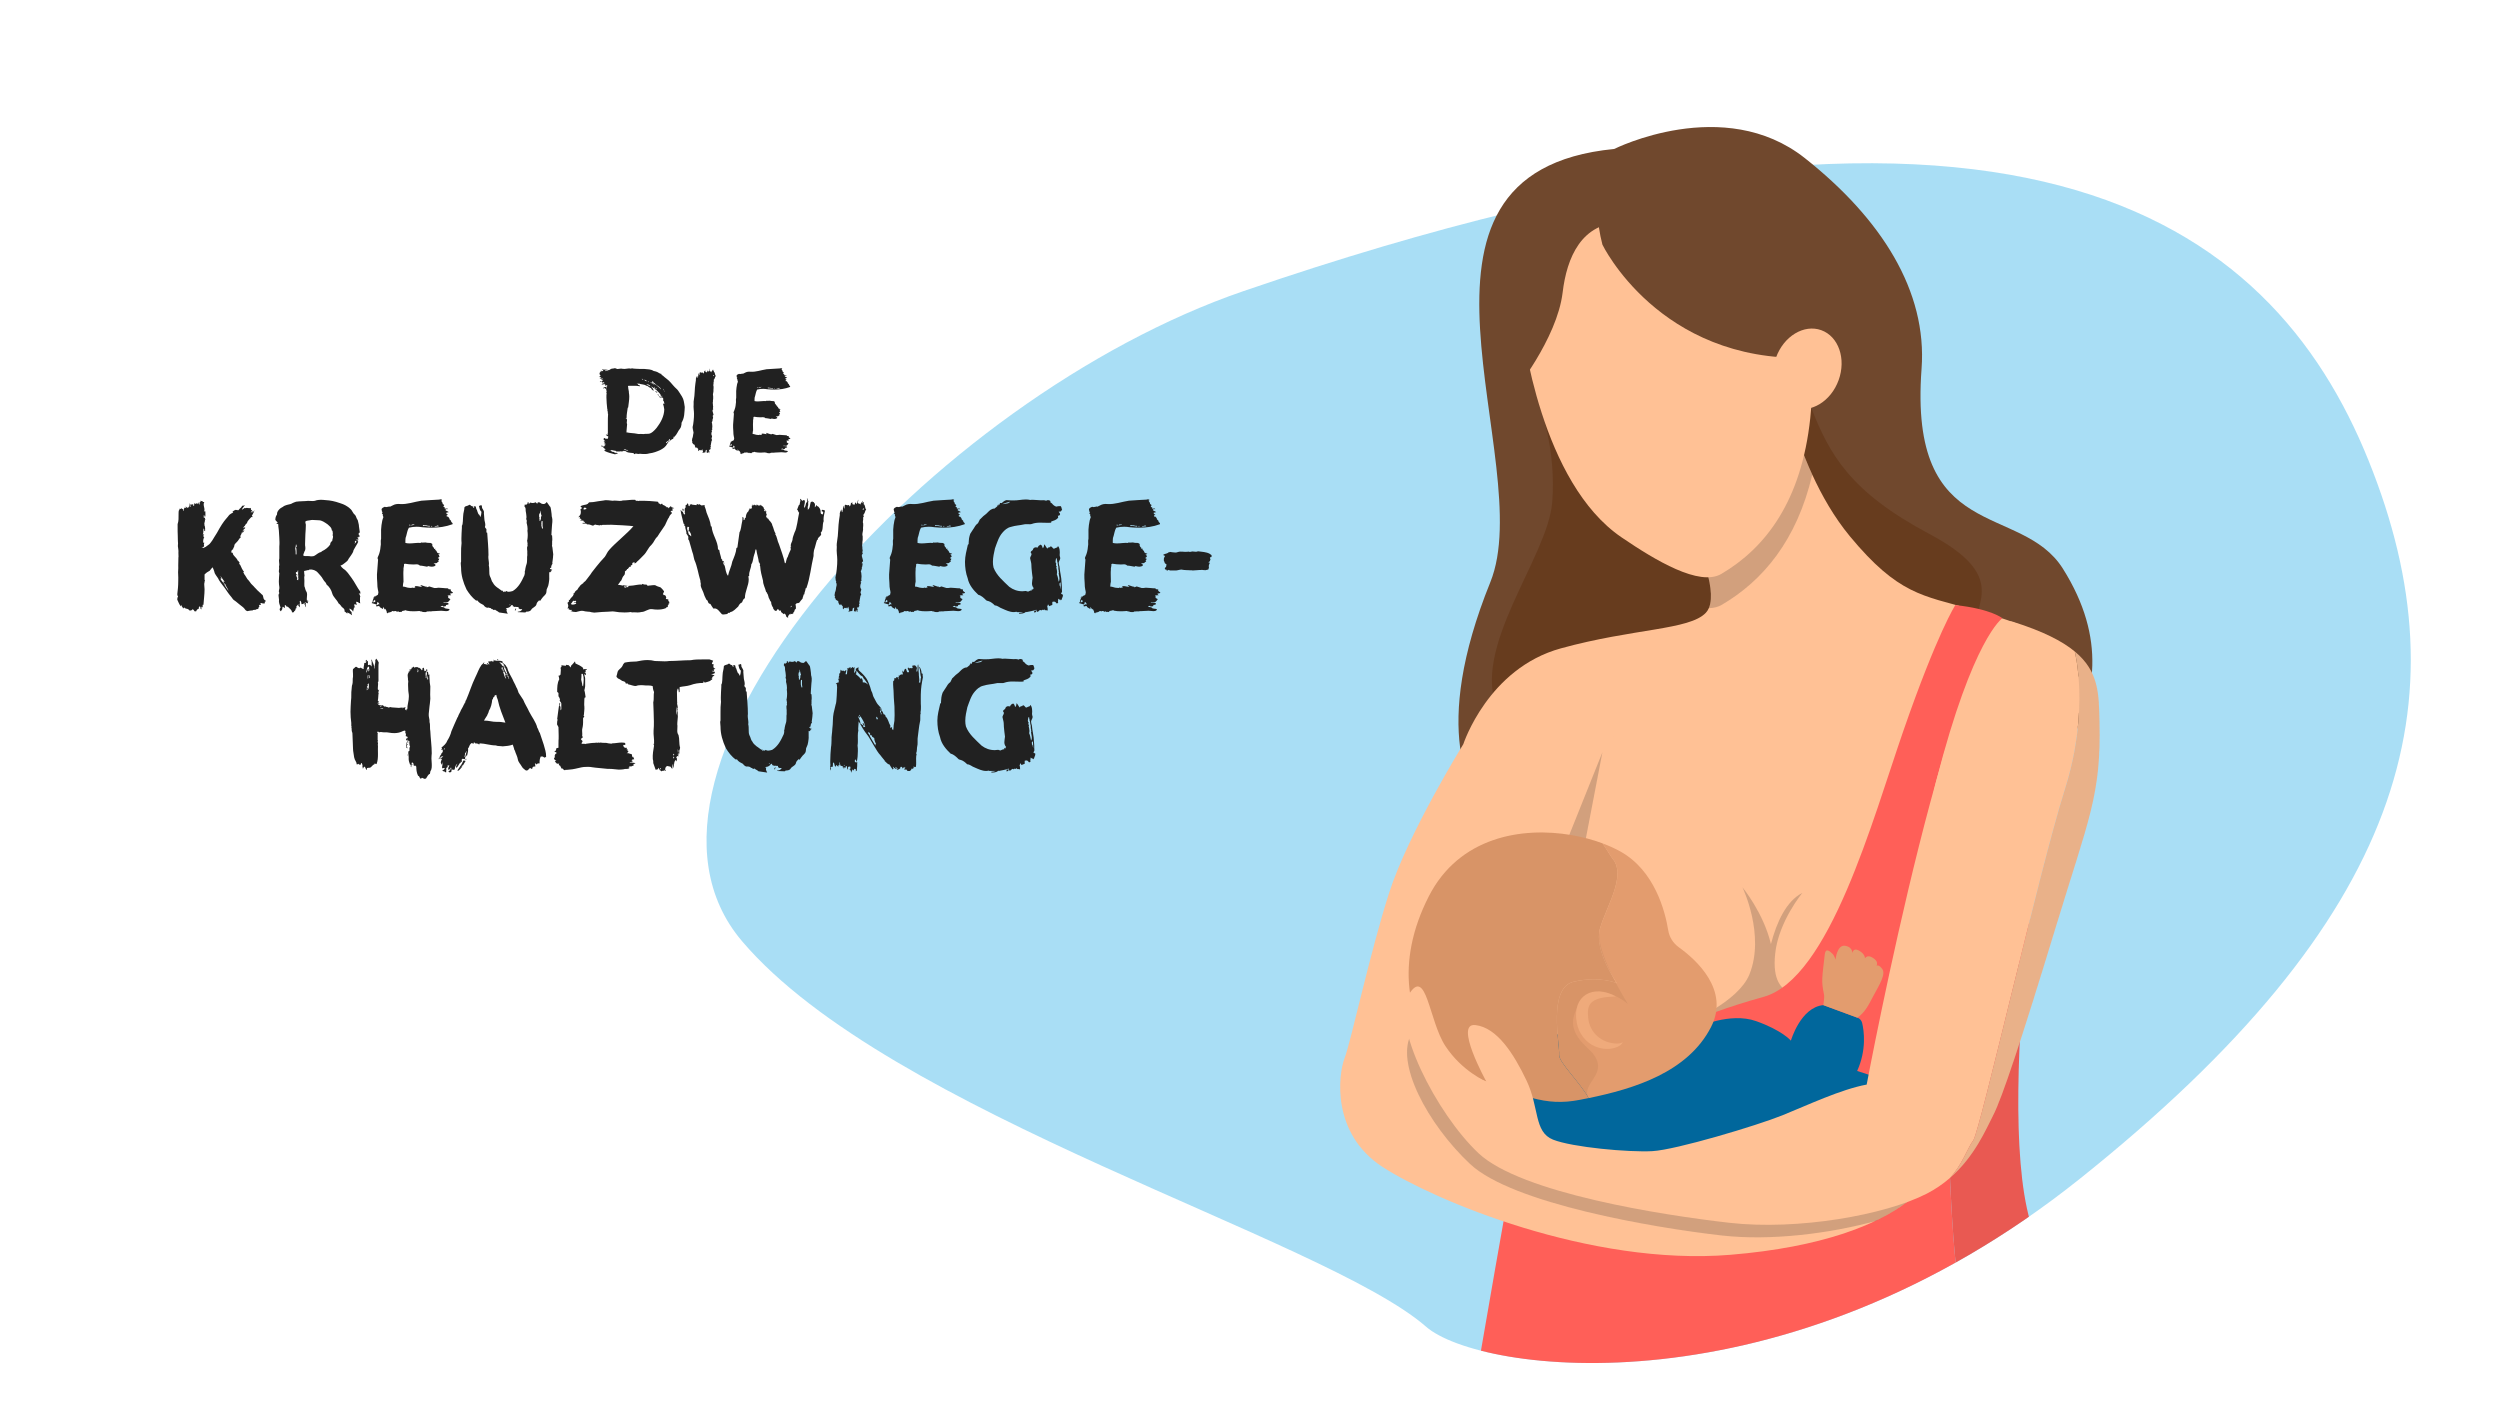 <?xml version="1.0" encoding="UTF-8"?><svg id="Kreuzwiegehaltung" xmlns="http://www.w3.org/2000/svg" width="1920" height="1080" xmlns:xlink="http://www.w3.org/1999/xlink" viewBox="0 0 1920 1080"><defs><clipPath id="clippath"><path d="M965.09,58.8c-239.1,82.06-508.19,531.22-395.16,664.07,113.03,132.85,446.73,227.52,525.35,296.07,40.84,35.61,273.95,68.59,502.14-113.73,249.54-199.38,296.39-366.03,221.68-551.41-74.71-185.38-259.27-499.11-854-295Z" style="fill:none; stroke-width:0px;"/></clipPath></defs><path d="M955.09,223.53c-239.1,82.06-498.19,366.5-385.16,499.35,113.03,132.85,446.73,227.52,525.35,296.07,40.84,35.61,273.95,68.59,502.14-113.73,249.54-199.38,296.39-366.03,221.68-551.41-74.71-185.38-269.27-334.38-864-130.27Z" style="fill:#0ba1e2; opacity:.35; stroke-width:0px;"/><path d="M465.27,345.24c-.55-.74-1.93-.92-2.02-2.02l.55-.74.74.46-.37-.55.83-.64c-.46-.46-1.01-.64-1.2-1.29.55.18,1.01.64,1.47,1.01-.18-.64-.64-1.01-1.1-1.47l.28-.28c-.28-.28-.55-.55-.92-.83h1.47c-.46-.28-.83-.64-1.29-1.01-.09-.28-.09-.64-.19-.92l.55-.55h.46c.09.18.37.37.46.55h1.84c.09-.55.28-1.1.37-1.66-.64-.55-1.65-.74-1.93-1.56.55,0,1.11.09,1.66.28-.09-.28-.18-.55-.37-.83.09-.09.28-.28.28-.37v-8.46c0-2.12,0-4.32.18-6.44l-.28-.64c.09-.18.09-.37.09-.55,0-.64-.28-1.29-.46-1.93.09-.09.28-.28.28-.37s-.18-.28-.28-.37c-.28-2.94-.64-5.89-.64-8.83,0-1.1,0-2.3.18-3.4l-.37-.37.37-.46-.28-1.93-1.1-1.1c-.46.18-1.01.28-1.47.37.46-1.1,2.02-1.1,3.04-1.38.09-.28.18-.46.37-.74-.37-.18-.64-.28-.92-.46-.19.18-.37.37-.55.64-.09-.37-.28-.64-.37-.92.09-.09.28-.28.37-.46-1.01,0-1.93.18-2.94.37.28-.83,1.01-1.01,1.75-1.01h.37c-.18-.37-.28-.74-.37-1.1-.19.37-.55.55-.83.55s-.46-.09-.74-.18c.09-.28.28-.64.28-.92l-.74.64-.09-.18-.92.28v-.55h1.29c.37-.55,1.01-.64,1.29-1.2-.46,0-.92-.09-1.47-.09.28-.18.55-.46.73-.74h.64c-.09-.18-.28-.28-.37-.46l-1.2,1.1c0-.46.09-.92.28-1.38h-.46l-.09.92-1.1-.92.92.28.28-.55-.92-.64c-.28,0-.46-.09-.74-.18.19-.09.55-.09.74-.09.28-.28.46-.55.74-.74-.37-.28-.64-.46-.92-.74l.37-.37c-.18-.18-.46-.37-.64-.64h1.01c-.28-.18-.46-.37-.64-.55.28-.18.46-.37.64-.64.28.28.64.46.92.64-.18-.46-.46-.83-.74-1.2.64.09,1.29.18,1.84.37l.09-.74c-.28-.18-.55-.28-.83-.37l.37-.46c.09.09.28.18.28.28,1.56-.09,3.22.09,4.69.46.55-.28,1.01-.55,1.47-.92.37-.18.83-.28,1.29-.28,1.29,0,.83-.55,2.76-.09l.37.37c1.1.18,2.3-.28,3.4-.28.37,0,.74.09,1.11.18,1.93.37,3.96-.46,5.98-.28l.37.28.37-.28c.18,0,.37-.09.55-.09.73.37,5.7.37,5.98.46.64-.09,1.38.09,3.31,0,2.94.28,5.15.18,7.27,1.56.92.09,1.75.46,2.67.74.64.37,1.29.64,1.84,1.1h.55v.55l.55-.37.37.37c0,.55.37,1.01.92,1.01,1.93,1.93,4.42,3.31,6.16,5.43,1.38,1.56,2.85,3.4,4.42,4.78,1.29,1.1,1.66,2.02,2.76,3.59,2.58,3.86,2.76,4.69,3.31,8,0,.83.37,1.66.37,2.48,0,.28-.18,4.51-.46,6.26-.37,2.58-1.01,4.05-2.02,5.89v1.01c-.19.64-.19,2.3-1.2,3.5-1.56,1.75-2.21,4.32-4.05,5.89-.28.37-.46.74-.64,1.01,0-.28.09-.64.18-1.01-.55.18-.37,1.56-.83,2.02h-.46c-.09.09-.28.37-.46.46h-.46c-.55.64-1.1,1.2-1.75,1.66.09-.55.55-.92.92-1.29-.18-.28-.28-.64-.37-.92-.28.37-.55.74-.92,1.1.09.09.19.28.28.46h-.83c-.37.46-1.29.92-1.29,1.29,0,.18.09.37.55.46.37-.64.83-1.38,1.66-1.66-.09.55-.46.92-.83,1.29l.28.37h-.55c-1.47,3.04-3.22,3.96-5.71,5.34-2.58,1.1-5.06,2.12-8.19,2.48-1.01.28-1.56.37-2.48.46h-2.85c-.37,0-.73,0-1.2-.09-.28-.09-.46-.09-.74-.09-.46.09-.55.18-.92.18l-1.75-.18-.46-.37c-.18.18-.37.37-.55.64h-.83c-.09-.28-.28-.55-.37-.74-1.75-.28-3.5-.18-5.15-.83-.37-.46-1.01-.64-1.56-.92-.09.09-.18.28-.28.28l-.46-.37c-.37.18-.64.37-.92.55-.09,0-.19-.18-.19-.18l-.64.28-.55-.37-.37.28h-3.13c-.09-.09-.37-.28-.46-.46-.37,0-.74-.09-1.1-.18-.74-.09-1.47-.28-2.12-.55-.09.37-.28.46-.46.46-.37,0-.74-.28-1.11-.28h-.18c1.29.28,2.3,1.84,3.59,1.29v.37l1.66.55.28-.28.74.46v.64c-.28-.09-.74-.28-1.01-.28s-.55.09-.55.55c-2.94-.74-5.79-1.38-8.46-2.76.18-.37.28-.64.37-1.01h.73ZM461.68,342.29h.37c.55,0,1.1.09,1.1.55v.18c-.46,0-.92-.18-1.47-.28v-.46ZM464.53,284.33l.64.28c-.18.18-.55.37-.64.46.46-.09,1.01-.28,1.56-.28.37,0,.64.09,1.01.28v-.46c-.64-.18-1.29-.28-1.93-.28h-.64ZM465.73,297.49c-.28.09-.55.64-.09.74h.09c.37,0,.55-.74.09-.74h-.09ZM480.45,345.7c.74.28,1.47.46,2.21.64-.28-.28-.64-.55-1.01-.83h-.92l-.55-.55c-.46.09-.83.28-1.2.46l1.47.28ZM481,331.99c2.85.74,5.7.55,8.55,1.2,1.38.28-.37,0,2.85.09.64,0,1.29.09,1.84.09s1.01-.09,1.38-.18h1.38c.46,0,.92-.09,1.56-.09,1.01-.28,1.84-.64,2.76-1.47,1.29-1.2,1.93-1.66,3.04-3.13,3.13-4.05,5.71-8.92,5.8-14.08-.18-1.56-.55-3.04-1.01-4.51.37.18.74.28,1.1.37-.09-1.01-.28-2.21-1.1-2.94l.28-.46c-.18-.37-.28-.83,0-1.2l-1.38-.55c-.09.09-.28.28-.37.28v-.18c0-.64.55-.92,1.2-1.01-.18-.18-.37-.28-.46-.28-.46,0-.74.64-1.29.83.28-.28.46-.64.64-.92-.09,0-.37,0-.46.09,0-.18.09-.46.18-.55-.83-1.66-2.39-2.58-3.5-3.96h-.74l.37-.37c-.55-.55-1.2-1.2-1.93-1.2-.19,0-.28.09-.46.09l.46-.37c-.55-.37-1.11-.64-1.66-.92.92.92,1.56,2.12,2.21,3.31l-1.01-.28-1.1-1.1v-.92c-.09.09-.28.28-.46.37-.92-.46-1.75-1.1-2.58-1.75h-.64c-1.66-1.29-4.05-.92-5.89-1.75l-.28.18c-.46-.09-.92-.18-1.38-.18.46.28.83.46,1.29.64l-.37.28c.37.18.83.28,1.2.37l.55.55-.37.37-.28-.18c-1.29-.28-2.67-.28-4.05-.28h-4.05c-.74,0-.55.74-.37,1.2,0,1.47.64,2.76.55,4.23.18,1.01.28,1.93.28,2.94,0,2.76-.55,5.52-.83,8.19l-.37.37c-.28,2.58-.92,5.06-.83,7.64-.28.18-.64.46-.92.74.18-.09.55-.28.74-.28.37.37.46.83.46,1.38,0,.64-.18,1.29-.18,1.93,0,.37.09.74.28,1.1-.18,1.75-.28,3.5-.46,5.24,0,0,0,.18.09.18l-.28.83ZM493.6,291.51c.18,0,.37-.09.46-.28-.37-.18-.83-.28-1.2-.28,0,.28.37.55.74.55ZM497.1,292.89c-.55-.64-1.29-1.1-2.21-1.38.18,1.01,1.38,1.2,2.21,1.38ZM498.11,295.37c-.64-.18-1.2-.37-1.84-.37.55.37,1.1.64,1.56.92.37.09.64.28.83.64.28,0,.55-.09.92-.09l-1.47-1.1ZM497.56,292.89v.09c0,.28.37.55.64.55.18-.28-.19-.64-.46-.64h-.18ZM500.23,294.09c.74.55,1.38,1.1,2.3,1.29-.92-.74-1.93-1.2-2.76-1.93-.09.18-.09.46-.09.64h.55ZM501.7,292.61h-.46c0,.46-.28.83-.74,1.01,1.1.46,1.84,1.56,3.04,1.75,1.29,1.29,3.04,2.12,3.96,3.77l-.28-1.1c-.83-.92-1.93-1.66-3.04-2.3-.74-1.01-1.93-1.56-2.76-2.48l.28-.64ZM502.34,297.12c-.18.28.28.55.55.55h.18v-.09c0-.28-.28-.46-.64-.46h-.09ZM503.91,300.43c.37.46.74.83,1.1,1.38-.74-.28-1.38-.64-1.84-1.29l.74-.09ZM503.54,298.13c0,.46.64.74,1.01.83-.09-.37-.55-.92-1.01-.92v.09ZM505.01,302.55c.64.18.74.92,1.1,1.38-.28-.09-.55-.28-.73-.37-.19-.37-.28-.74-.37-1.01ZM505.93,304.02c.74.37,1.38.92,1.66,1.75-.83-.28-1.29-1.01-1.66-1.75ZM509.15,298.5c0,.74.64,1.2,1.2,1.66-.37-.55-.74-1.1-1.2-1.66ZM510.62,300.62c.09-.28,0-.46-.37-.37-.09.37.09.46.37.37Z" style="fill:#212121; stroke-width:0px;"/><path d="M544.66,348.09c-.09-.18-.46-.46-.46-.46,0-.18-.09-.55-.18-.92-.28.37-.37.74-.46,1.2-.46-.28-.74-.28-.92-.46,0-.64.18-1.38.18-2.02-.18.18-.37.18-.83.46,0,.46-.28,1.1-.28,1.56-.64,0-1.56.18-2.21.46,0-.46.28-.74.46-.92,0-.18-.18-.18-.18-.46,0-.46-.28-.92-.46-1.56-.28.46-.46.92-.64,1.1,0-.18-.28-.46-.28-.64-.18,0-.18.18-.18.46-.46-.28-.92-.28-1.1-.28-.28.28-.46.74-.46.92-.18-.18-.18-.46-.46-.46v-1.29c-.46-.46-.92-.92-1.11-1.38-.18.28-.18.46-.46.74l-.46-.46c-.37-.55-.64-1.1-.64-2.02-.64-.18-1.29-.64-1.56-1.1v-.46l-.46-.18c0-.28,0-.46.28-.64-.28-.28-.37-.64-.37-1.01,0-.18,0-.37.09-.55,0-.74.19-1.1.46-1.84.09-.28.28-1.1.37-2.12.09-.92.28-.64.28-1.56,0-.46-.09-.92-.37-1.38.46-.83-.37-.74-.18-1.47-.09.09,0-.55-.09-.83-.09-.18-.09-.55,0-.83.46-1.29,1.1-7.18,1.01-9.84,0-2.48-.55-4.6-.28-7.54-.28-2.58.64-4.14.83-9.84.09-3.77.92-8.65.92-8.65-.28-1.1.46-2.21.83-3.13,0,0,.37.37.64.46-.28.09-.64.18-.83.18.46.28.64.64.92.92v-.64c.46-1.1,0-2.3.64-3.13,0,.64,0,1.29.46,1.75,0-.64.18-1.29.18-2.02,0,0,.46-.18.46-.37.46.18.64.37,1.11.37.18,0,.46,0,.92-.18.18.46.18.64.37.92.46-.46.74-1.38.74-2.02.46-.18.64-.18.83-.46v1.29c0-.18.28-.18.28-.18.46.28.64.28.83.46.28-.46.46-.92.74-1.56.18.46.37.64.64,1.1.46-.83.46-1.75.92-2.67,0,.64,0,1.1-.28,1.56,0,.28.28.46.28.64.37.28.83.28,1.29.28,0,.18.18.64.46.83-.28-.37-.28-.64-.28-1.1.46-.37.74-1.1,1.1-1.56,0,.46-.18,1.2-.18,1.56.18-.18.46-.37.46-.83l.46.46c0,.18-.28.64-.28.83,0,0,.28,0,.46.28.64.83.28,1.93,1.11,2.85-.46.46-.64,1.1-.83,1.75l-.28.55c-.37.74-.64.74-.64.83.18.37.46.64.46,1.1-.28-.28-.46-.28-.46.83.18.83-.46,2.12,0,2.94,0,.83.09,1.66-.09,2.76.28.83-.46,3.04-.37,3.68,0,.37.09.74.18,1.1v1.93l-.18,1.38v1.29l-.18.28.18,1.56v.64l.18,1.1c0,.55-.46,1.1,0,1.56v.46c-.37.09-.83.55-.18,2.39,0,.18.18.46.18.64l.09.46c0,.28.19.46.19.64-.55.46-1.29,1.75-.46,1.1.18.46.18.92,0,1.38,0,.37,0,.55-.18.83l-.28.28.28.18c-.28.74-.28,1.56-.74,2.02.28.64.37,1.38.37,2.02l.09.92c0,1.29-.19,1.47-.19,1.75l.19.64c-.09.46-.55.55-.55.92,0,.18.09.28.37.37-.55.92-.92,3.04,0,3.77,0,.74-.28,1.38-.46,1.84l.46,1.56c-.46,0-.55,1.01-.64,1.56l-.19,1.01c-.09.55-.09,1.2-.37,1.38l.28.92c-.28.18-.37.46-.37.74,0,.18.09.37.18.55,0,.18-.28.64-.28.92-.18-.28-.37-.46-.37-.46,0,.18.19.46.19.64h-.92c0,.18,0,.46.28.64-.09,0-.09.09-.09.09l.28.37c0,.28-.18.28-.18.46v1.1ZM548.43,288.2c-.09-.09-.18-.18-.28-.18-.28,0-.46.55-.46.83.46,0,.92-.37.74-.64Z" style="fill:#212121; stroke-width:0px;"/><path d="M606.85,337.05c-.46.28-1.1.09-1.56.46l.74.83c-.74,0-1.47,0-2.12.18.28.18.46.64.46.83,0,.28-.18.28-.18.46.37.28.92.55,1.38.74-.46.64-1.01,1.66-1.84,1.84l-2.02-.09-.28.28c.92,0,1.84,0,2.76.28.18.18.37.46.37.64-.37.18-.83.46-1.47.46l-.28.74-1.38.18c-.18-.18-.37-.18-.37-.46-.55.28-1.01.28-1.2.46l.18.18c.74,0,1.2.28,1.84.28.64,1.2,2.3.46,3.22,1.2l-.28.46c-.55.46-1.1.55-1.75.55-1.38,0-2.58-.37-3.87-.18-1.2,0-2.3.18-3.5.18,0-.18-1.84.37-1.93.09-.09.09-1.93.09-1.75.09-.28.18-.46.18-.64.37-1.56-.09-1.75.09-2.48-.37-.46,0-.83,0-1.29-.28-1.2.09-2.3.18-3.4.18-1.38,0-2.76-.09-4.14-.37q-.18-.28-.37-.28c-.64.28-1.38.28-2.02.46-.19.28-.46.46-.64.64-.18,0-.46-.18-.64-.18,0,0-.28.18-.46.18-.19-.18-.46-.37-.46-.37h-.64s-.18.18-.18.37c-.28-.46-.64-.64-1.1-.64-.28,0-.55.09-.74.28-.37-.28-.64-.28-.83-.28l-.64.46c-.46.18-1.11.46-1.56.46h-.18s-.28.18-.28.46c-.18-.09-.37-.09-.64-.46,0-.28-.19-.46-.19-.46,0-.18.19-.18.19-.46-.46-.18-.64-.64-.64-1.29-.28.18-.46.46-.46.46-.46-.46-.64-1.1-1.1-1.56v1.29c-.64-.46-1.29-.64-2.02-1.29v-.46c-.64,0-1.1,0-1.75.28,0-.28-.18-.46-.18-.46,0-.28.18-.46.18-.46h.92c0-.18-.28-.46-.28-.64l.92.46v-.74c-.46,0-.46-.37-.64-.83-.64.18-.64.83-.64,1.56-1.38-.28-1.84-.64-3.13-.92l.55-.55c.09-.28,0-1.01.64-2.21l-.28-.37h.64c0-.18-.19-.37-.19-.64h.83c0-.18.28-.46.28-.46.83,0,.64-.37,1.29-.64,0-.18-.09-.37,0-.46.18-.28.18-.55.18-.83,0-1.01-.64-1.93-.64-5.52-.18-1.66-.18-3.4-.18-4.88l.64-8.56-.28-.74c-.19-.83,1.38-2.12,1.75-7.08.37-1.2-.19-2.94.28-4.32v-3.31c-.18-1.75.37-7.36,1.29-8.92,0-.46-.09-.92-.37-1.38,0,0,.18,0,.18-.28l-.64-.83c.19-.28.19-.46.46-.64-.74-.55-.37-.37-.46-.74-.09-.28-.18-.55-.18-.74,0-.92,1.01-1.29,1.93-1.66.28.18.55.18.83.18.64,0,1.2-.28,1.84-.37,0,0,0,.18.19.18.28-.18.64-.18,1.75-.83,1.11-.64,2.58-.92,4.23-.74,4.14.28,8.1-1.29,12.33-1.93,3.5-.28,6.99-.46,10.3-.64.18-.09.46-.18.64-.18.55,0,1.01.18,1.01.46,0,.09-.18.28-.55.37.46.64.92,1.1.92,1.93.46.18.83.46.83.74,0,.09-.09.28-.37.37v.46c.18.28.64.28.83.46,0,.18-.18.46-.18.64.64,0,.83,0,1.56-.09l.37.37h-1.01c-.28.18-.46.37-.46.46,0,.46,1.47.74,1.93,1.29-.64.18-1.1.18-1.47.37,0,.74.64.92,1.01,1.1-.19.28-.64.28-.83.46,0,.28.18.46.18.64h.64c.46.46.92.92.92,1.56l.92.92v.46c.18.37.64.64.83.83v.64c-3.96,1.47-8,2.02-12.05,2.02-1.84,0-3.68-.09-5.52-.28-1.1-.18-2.12-.28-3.22-.28-1.47,0-2.95.18-4.51.55-.92,1.56-1.11,3.31-1.56,4.88-.37.83-.46,1.66-.46,2.48v1.47c.74.18,1.56.28,2.39.28,2.12,0,4.32-.46,6.44-.28q.18-.28.46-.28c.18.09.46.09.74.09.55,0,1.1-.09,1.65-.09.92.28,2.03.28,2.85.28.46.18.73.37,1.1.64-.09.18-.09.37-.09.55,0,.64.46,1.29,1.01,1.66v.64c.18,0,.64-.18.83-.18,0,.18-.37.64,0,.83.73.28.73,1.1,1.1,1.56.46.18.92.46,1.56.46-.46.37-.64.64-1.11.64v.18h.64c-.18.46-.18.64.28.92l-1.1.83c.18.28.64.28.83.46-.18.28-.18.46-.18.64-.18.28-.46.46-.46.46,0,.28.28.28.46.46-.46.18-.92.46-1.29.92-.46,0-1.1.18-1.84.18.46.18.74.46,1.11.64v.64c-.64.46-1.38.64-2.03.64-.73,0-1.47-.18-2.12-.37-.18,0-.46.18-.64.37-1.38-.18-2.85-.64-4.23-.64-.64-.64-1.29-.74-2.03-.74-.55,0-1.2.09-1.65.09-1.84,0-3.31-.18-5.06-.46,0,0-.28.28-.46.28.18,1.1-.46,2.21-.28,3.31-.09.74-.09,1.47-.09,2.3,0,1.47.09,3.04.09,4.51-.18.83-.37,1.75-.37,2.85,1.38,0,2.39.74,3.77.74.37,0,.74,0,1.2.09q.19-.28.37-.28c.46.28.92.28,1.38,0,.18,0,.18.28.46.28,0-.28-.28-.74-.28-.92.28-.18.64-.18.92-.18,1.11,0,2.12.55,3.31.37-2.94-2.12,1.75,0,2.3,0,.28,0,.73-.46.28.28.74,0,1.1-.28,1.56-.46l2.94.92c.92,0,1.56,0,2.39-.18,1.65,0,3.49.37,5.61.37,0,.28.18.28.18.46.55,0,.92.18,1.38.18v.83c.28.18.92.83,1.2.83l-.09.37ZM562.23,341.56c-.46-.09-.64-.37-.83-.64-.28.55-.64,1.38-.64,1.47.64,0,1.2,0,1.47-.83ZM581.65,297.67c.18.37.74.46.74.18,0,0,0-.09-.09-.18,0-.46-.64-.18-.64,0ZM582.75,297.67c0,.18.28.18.28.18.64-.18,1.47,0,1.75-.83-.46.18-.64.18-.92.46-.18,0-.18-.28-.18-.28-.46.28-.64.46-.92.46ZM589.56,297.86c0,.28.28.28.46.46l.28-.18c1.11.18,2.21.18,3.31.46v-.46c-.74,0-1.38,0-2.02-.28-.46,0-.92,0-1.56-.18l-.46.18ZM594.25,298.32c0,.28.64.28.83,0,0-.18-.64-.18-.83,0ZM596.46,298.59l2.39-.18c0-.28-.46-.28-.46-.55-.64.28-1.29.46-1.93.46v.28Z" style="fill:#212121; stroke-width:0px;"/><path d="M203.19,462.28c.24.24.24.73.37.98-.98.37-1.95.24-2.81-.12-.12,0-.61-.12-.85.12.37.37.49.85.61,1.22h-.98l-.73.37.49.61c-.24.37-.24.73-.61,1.1h-.12c-.12.12-.12.37-.24.61l.37.24c-.61.37-1.59.37-2.07.61.24.61-2.93.12-2.32.73-1.46,0-2.93.37-4.39.61-1.83-.61-1.59-1.59-3.17-2.93-2.93-2.44-3.29-2.44-5.61-4.51-.37-.37-1.59-.98-2.2-1.71-.85-1.1-1.22-1.83-2.56-3.29-1.34-1.59-3.9-5.73-5-6.95-.61-.61-3.54-4.64-3.9-5.86l-1.71-2.44-.85-1.46c-.37-1.59-.49-1.71-.98-3.05-.24-.24-.24-.85-.61-1.46-.85.61-1.46,1.83-2.32,2.68-1.22.85-1.83.73-3.9,2.81v4.03c.24.49.49.49,0,1.46,0,1.46-.24.37-.24,2.32.12,1.22.24,2.44.24,3.54,0,4.03-.61,8.05-.85,11.96h-.61v2.07c-.24-.37-.61-.61-.85-.61-.12.37-.12.85-.12,1.34v.73l-.61-.37c-.24-1.59.12-.85-.49-1.95-.24,0-.61.24-.85.49v1.22c-1.22.37-1.83,1.22-2.07,2.07h-1.22c-.24-.61-.85-1.22-1.46-1.71,0,.49-.61.49-.85.85h-.37v.73c-.12-.24-.37-.37-.61-.73h-.24v.24h-.37c-.49-.85-1.71-1.46-2.93-1.46-.24-.24-.61-.61-1.22-.85-.24.24-.49.61-.85.85,0-.24,0-.61-.24-.85-.61-.61-.98-1.46-1.22-2.07,0,.24-.24.85-.24,1.22-1.22-1.59-1.83-3.29-2.68-5.12,0-.85,0-1.71.61-2.32-.37-.61-.61-1.22-.61-1.83.37-3.17.73-6.34.73-10.13.12-.98,0-3.9-.12-6.83.24-3.54.12-3.05.12-5.25,0-1.46.12-4.03.12-5.98,0-.24.24-.61,0-3.78.12-.73,0-1.22,0-1.95,0-.61-.24-1.59-.24-1.95-.24-.61-.12-1.46-.12-2.07.12-.85.12-1.34,0-2.44-.12-.49,0-2.07-.12-4.64,0-1.83-.24-4.15-.12-7.2v-1.71c.85-2.32.73-4.88.73-7.2,0-.98,0-1.95.12-2.93,0-.24.37-.61.37-.61.24-.24.24-.61.24-1.1.61.24,1.22.49,1.22-.37.61.37.85.61,1.46.85v1.22h.37c0-.85.24-1.71,1.1-2.68.37.37.61.37,1.22.61-.24-.61-.61-.85-.85-1.22.61,0,1.1.61,1.71.98.37-.37.61-.37.98-.61v-.61c0-.24.24-.61.49-.85,0,0,.37.24.61.61-.24,0-.61.49-.85.85.61-.37.85-.37,1.46-.61-.61-.61-1.22-1.46-1.71-2.07.85,0,1.1.85,1.71,1.22.12-.61.49-.85.73-.85.37,0,.73.49.73,1.1.37,0,.61.37.98.37,0-.37-.37-.61-.61-.98.49-.12.73-.24.73-.49s-.24-.61-.49-.98l1.22.85c.24-.24.61-.24,1.22-.49.12.24.61.49.85.73-.12-.24-.24-.49-.24-.73,0-.37.24-.61.49-.61,0,.24,0,.85.37,1.1,0,0,.24.37.61.61,0-.49-.12-.98-.12-1.34,0-.49.12-.73.73-.73v-1.1c.24.24.49.24.85.49l.24-.24.98.85h.85c-.37.61-.49,1.22-.49,1.83,0,1.34.61,2.68.61,3.9,0,.73-.12,1.22-.49,1.83.24-.12.61-.37.98-.73.24.61.24,1.22.24,1.83v1.46c0,.24,0,.85-.24,1.22h-.37v-.98h-.85c.24.61.24,1.22.24,1.83.37,0,.61-.24.98-.24-.12.12-.12.37-.12.49,0,.37.24.73.37,1.34-.12-.12-.24-.12-.24-.12l-.37-.24c.24.24.24.61.24.85,0,.73-.37,1.46-.49,2.07l.12.85c-.24.98.37.98.37,1.95,0,.24,0,.49.12.73v2.44c-.37,0-.61-.12-.61,0,0-.73,0-1.22-.37-2.07-.37.49-.37,1.34-.37,2.2s0,1.71-.49,2.44c.61,0,.85-.24,1.22-.24-.37.24-.61.61-.85.85.24.37.49.61.49.61,0,.37-.24.37-.49.61.24.24.49.24.85.61-.37.24-.37.61-.61.85,0,.37-.24.98-.24,1.46v1.59h.85c0,.49-.37,1.1-.37,1.71.12.24.24.49.24.61,0,.61-.49.98-1.1,1.46,0,0-.61-.24-.85-.24.24.24.61.61,1.22.61,2.44-1.22.98-.12,4.51-2.81.73-.49,1.83-2.2,2.56-3.17,0-.24,2.56-4.03,3.54-5.73,1.59-2.68,2.2-4.15,3.78-6.47,2.68-4.03,3.66-4.64,4.64-5.98,1.83-2.68,3.17-2.32,4.03-3.29-.24-.24-.37-.49-.61-.49.98-.85,1.83-1.22,2.68-1.46l.37.24c.49-.24,1.1-.24,1.1.37.61-.37,1.22-.98,1.46-1.46.98-.61,1.59-1.59,2.07-2.44l.37.37c.61-.37.85-.61,1.46-.61-.61,1.1-1.83,2.07-2.32,3.54.85-.37,1.46-.85,2.32-1.46l.24.24c.37-.12.85-.24,1.22-.24,1.1,0,2.2.49,3.05,0,.24.61.24,1.1.24,2.07.24-.37.61-.61.85-.61v.85c-.24.37-.85.61-1.1.98.24,0,.49.24.49.24.37-.24.61-.85,1.22-1.22-.24.61-.24.98-.24,1.46.24-.49.85-1.1,1.46-2.07-.37,1.83-1.46,3.05-2.07,4.51.24,0,.61.61.85.85h-1.22c-1.1,1.22-2.32,2.44-3.17,3.9v.61c-.61.49-1.22,1.1-1.59,1.71v.37c-.85.49-1.1,1.1-1.46,2.07l1.46-.98v.98c-.85.49-1.71,1.46-2.07,2.56l1.59-1.46c-.37.98-.61,1.46-1.22,2.07h-.85c0,1.22-.98,2.07-1.22,3.05,0,0,.24.24.61.49-1.46.98-1.83,2.68-3.29,3.9-.61.85-1.83,1.46-1.83,2.68,0,.85-.49,1.46-.85,2.07v.61c-.61.24-1.22.85-1.46,1.46,0,.61.24.85.24,1.46.37,0,.61-.24.61-.24.37.24.37.61.37,1.1.61,1.22,1.71,2.07,2.68,3.29.49.61.85,1.22,1.1,1.83.37,0,.37.24.61.24,0,.61.37.85.85,1.22-.24.24-.24.61-.49.61.24.61.49.85.85,1.1.61,1.22,1.22,2.44,1.71,3.66.37,0,.37.24.37.61.24.24.61.49.85,1.1-.24,0-.24.37-.61.37,1.22,1.71.24.85,1.46,2.32l1.34,2.2c.61,1.1.85.98,1.59,1.95l1.71,2.32,1.95,1.95c.61.61.73.98,1.59,1.71,1.1,1.22,1.59,1.71,2.68,2.68l1.1.98c.49.49.73.85,1.34,1.22l.24.24c.24.49.49,1.95.61,2.44.37.85.98,1.59,1.83,1.83-.24.37-.37.85-.98.85ZM175.5,453.5c-.85-1.46-1.46-2.93-2.32-4.15v-.61c-.98-.61-1.59-1.46-1.83-2.07.24,0,.85.24,1.22.24l-3.29-4.64c.24.85.61,1.46.85,2.07h-.85c.24.85.85,1.46,1.46,2.32.61.85,1.22,1.46,1.83,2.07,0,.12-.12.24-.24.37.24.49,2.32,3.66,2.93,4.39h.24Z" style="fill:#212121; stroke-width:0px;"/><path d="M216.98,466.06c0,.61-.24,1.22-.24,1.83-.37.37-.61.98-.98,1.59-.61-.37-.98-.98-.98-1.46s.24-1.1.73-1.34c-.61-2.07-1.59-3.9-1.22-6.1,0-1.1-.37-2.2-.37-3.29,0-.61.12-1.22.61-1.83-.24-.49-.37-.85-.37-1.22,0-1.22.61-2.32.37-3.42-.24-1.46-.37-2.93-.37-4.27,0-2.07.24-4.15.37-6.34-.24-.49-.37-.98-.37-1.46,0-.85.24-1.71.24-2.44,0-.37,0-.61-.12-.98.12-.49.24-1.1.24-1.59,0-1.1-.24-2.07-.24-3.17,0-.61.12-1.1.24-1.71v-9.15c.12-1.1.12-2.2.12-3.29,0-2.44-.24-4.76-.37-7.32,0-2.2-.61-4.27-.61-6.71h-1.59c.37-.37.98-.61,1.22-.98l-1.83-2.07c0-1.59.37-3.05,1.22-4.03,0-2.44,1.1-3.42,2.68-5,.24.37.73-.73.98-.49.61-.24,1.22-.85,1.83-1.22.98-.49,1.95-.73,2.81-.98,1.34-.37,2.44-.37,3.66-1.22l1.1-.49c2.07-.49-.73-.73,9.39-1.1.61-.12,1.1-.12,1.71-.12,1.1,0,2.2.12,3.29.12.85,0,1.59-.12,2.32-.37.24,0,.61-.24.61-.24,2.07-.37,3.78-.49,6.83-.12,4.03.24,6.95.85,11.22,2.32,3.54,1.1,4.88,2.07,6.83,3.42,1.22.98,2.07,1.83,2.68,3.05l1.1,1.71c.85.73,1.34,1.22,1.59,1.95.61,1.83.49,1.22,1.46,3.05.37,1.71,1.1,4.27.85,4.27l.73,5.25c-.24,0-.61,0-.85.24v1.59s.24.24.61.24v.98c-.37.24-.61.61-.98.61v-.98c-.24.37-.24.98-.61,1.22l.61.61v1.22c-.24,0-.61.37-.85.61.24,0,.61.37.85.37,0,1.22-4.15,6.71-3.9,7.93-.61,1.46-2.44,3.9-3.54,5.49-.37.61-.37.98-.98,1.59l-1.46,1.22c-1.58,1.22-2.32,1.95-3.78,2.32.61.98,1.22,1.59,2.2,2.44,2.68,1.59,4.51,4.64,6.34,7.08,2.44,3.29,4.27,7.32,6.71,10.61v1.59c-.61-.37-.85-.37-1.22-.37.61.61.98,1.59,1.22,2.44,0,.37-.24.61-.24.61v3.66c0,.37.24.61.24.98-.24,0-.61-.37-1.22-.37-.24-.24-.24-.61-.61-.61-.61-.24-1.22-.24-1.46-.24.24.85.24,1.46.61,2.44-.61-.37-1.22-.37-1.83-.61-.12.24-.12.49-.12.73,0,.61.24,1.34.73,1.95-.37-.24-.61-.24-.98-.24,0,1.22-.61,2.44-.61,3.29-.24-.24-.61-.61-.85-1.22-.61-.24-1.22-.85-1.83-1.22,0,.12-.12.24-.12.49,0,.98,1.1,1.83,1.59,2.32v.85c0,.61.37.98.37,1.59-1.22-.98-2.2-1.59-3.66-2.2v.98c-.61-.61-1.22-1.22-2.2-1.83,0-.24.12-.37.12-.61,0-1.22-1.1-1.95-2.2-2.81-.61-.85-1.22-1.83-2.44-2.68-1.22-2.81-4.03-4.64-4.88-7.69-.61-2.44-2.2-5.12-4.27-6.71l-.61-1.34c-2.32-2.32-2.32-3.66-4.15-5.61l-1.95-2.2c-1.59-1.83-4.03-2.68-6.47-2.44-.85.98-1.46.12-2.32.73l-1.71.37c-.37.24.24,1.95,0,2.32.12.24.24.61.24,1.1,0,.37-.12.85-.24,1.34,0,.61.12,1.83.12,2.81-.12,1.71,0,2.93,0,4.15.61,1.22.61,2.81,1.46,4.03.49.73.61,1.59.61,2.44,0,1.1-.24,2.32-.24,3.42,0,.85.12,1.59.61,2.32v-1.83c.37.37.49.73.49,1.1,0,.61-.37,1.1-.49,1.71l-1.83-.98c-.61.98-1.59,1.59-2.81,1.59,0-.98-.24-1.83-.85-2.81,0,.37-.37.37-.61.61.12.24.24.73.24,1.1,0,.49-.12.85-.24,1.34.24.61.24,1.22.24,2.2-.24-.37-.85-.98-1.22-1.22v-1.22s-.24,0-.24.24c-.37.37-.61.98-1.22,1.22v1.59s-.37.24-.61.24c0,.98-.37,1.83-1.22,2.2v.61c-.61,0-.98.24-1.59.24,0-2.07-2.07-3.05-3.29-4.51,0,0-.37.24-.61.24-.37-.61-.61-.85-.98-1.22-.24-.24-.61-.24-.61-.24v2.44c-.61-.37-.85-.61-1.22-.98h-.61ZM227.71,423.36c0-1.1,0-2.2-.37-3.29q.37,0,.61-.37c-.24-.61-.24-1.22-.61-1.83-.24,1.22-.24,2.44-.61,3.42.37,1.46.37,3.05.37,4.51h.61v-2.44ZM229.18,442.64c-.24-.61-.24-1.22-.24-1.83,0-.98.12-2.07,0-3.05-.37.61-.61,1.22-.61,1.83-.37,0-.61-.37-.98-.37,0,.24-.12.49-.12.73,0,.85.37,1.46,1.34,1.46v.61c-.24-.37-.85-.37-1.22-.37.37.98.61,1.83.98,2.44,0,.37-.37.61-.37.98.37.24.61.24.98.61,0-.61.24-1.22.24-1.83,0-.37-.24-.61-.61-.61l.61-.61ZM233.81,423.61c-.61,1.46-1.34,3.05-.49,3.29,1.1.37,2.56,0,4.39.24.49.12,1.1.12,1.71.12s1.22-.12,1.71-.24c1.83-.85,3.29-2.68,5.49-3.05l.61-.61c2.68-1.22,4.88-3.05,6.34-5.12,0-1.22.61-2.2,1.59-2.81,0-1.1.61-2.2.61-3.29,0-.37-.12-.85-.37-1.22.24-.37.24-.73.24-.98,0-.73-.24-1.46-.24-2.07l-.24-.37-.37-.24c0-2.2-2.07-3.42-3.29-4.64-2.2-1.46-4.27-3.05-6.71-3.05-1.59,0-3.05-.24-4.64-.24-.61,0-1.22,0-2.07.24-1.59.37-2.32.12-3.42.85-.24.24-.12,1.1,0,1.46.12.49.24.85.24,1.1l-.12,3.54-.24,3.66c-.24,2.93,0,4.03-.24,7.56-.12.85.12,1.83.12,1.83l.12,1.46c0,.85-.24,1.59-.24,1.59l-.49.98ZM233.81,464.11s0-.24.24-.24c0,0-.24-.37-.24-.61.24-.37.61-.61.61-.61.37.37.49.73.49.98s-.12.49-.24.73c.37.85.37,1.46.37,2.07-.61-.61-.61-1.71-1.22-2.32ZM273.71,415.19c-.61.24-.98.24-1.22.61,0,.24.24.61.24.61-.24.61-.24.85-.61,1.22.98-.61,1.59-1.22,1.59-2.44ZM274.68,413.97c0-.12-.12-.12-.12-.12-.12,0-.12.12-.24.12-.37,0-.61.61-.37.85.37,0,.73-.61.73-.85Z" style="fill:#212121; stroke-width:0px;"/><path d="M347.64,455.45c-.61.37-1.46.12-2.07.61l.98,1.1c-.98,0-1.95,0-2.81.24.37.24.61.85.61,1.1,0,.37-.24.37-.24.61.49.37,1.22.73,1.83.98-.61.85-1.34,2.2-2.44,2.44l-2.68-.12-.37.37c1.22,0,2.44,0,3.66.37.24.24.49.61.49.85-.49.24-1.1.61-1.95.61l-.37.98-1.83.24c-.24-.24-.49-.24-.49-.61-.73.37-1.34.37-1.59.61l.24.24c.98,0,1.59.37,2.44.37.85,1.59,3.05.61,4.27,1.59l-.37.61c-.73.61-1.46.73-2.32.73-1.83,0-3.42-.49-5.12-.24-1.59,0-3.05.24-4.64.24,0-.24-2.44.49-2.56.12-.12.12-2.56.12-2.32.12-.37.24-.61.24-.85.49-2.07-.12-2.32.12-3.29-.49-.61,0-1.1,0-1.71-.37-1.59.12-3.05.24-4.51.24-1.83,0-3.66-.12-5.49-.49q-.24-.37-.49-.37c-.85.37-1.83.37-2.68.61-.24.37-.61.61-.85.85-.24,0-.61-.24-.85-.24,0,0-.37.24-.61.24-.24-.24-.61-.49-.61-.49h-.85s-.24.24-.24.49c-.37-.61-.85-.85-1.46-.85-.37,0-.73.12-.98.37-.49-.37-.85-.37-1.1-.37l-.85.61c-.61.24-1.46.61-2.07.61h-.24s-.37.24-.37.61c-.24-.12-.49-.12-.85-.61,0-.37-.24-.61-.24-.61,0-.24.24-.24.24-.61-.61-.24-.85-.85-.85-1.71-.37.24-.61.61-.61.61-.61-.61-.85-1.46-1.46-2.07v1.71c-.85-.61-1.71-.85-2.68-1.71v-.61c-.85,0-1.46,0-2.32.37,0-.37-.24-.61-.24-.61,0-.37.24-.61.24-.61h1.22c0-.24-.37-.61-.37-.85l1.22.61v-.98c-.61,0-.61-.49-.85-1.1-.85.24-.85,1.1-.85,2.07-1.83-.37-2.44-.85-4.15-1.22l.73-.73c.12-.37,0-1.34.85-2.93l-.37-.49h.85c0-.24-.24-.49-.24-.85h1.1c0-.24.37-.61.37-.61,1.1,0,.85-.49,1.71-.85,0-.24-.12-.49,0-.61.24-.37.24-.73.24-1.1,0-1.34-.85-2.56-.85-7.32-.24-2.2-.24-4.51-.24-6.47l.85-11.35-.37-.98c-.24-1.1,1.83-2.81,2.32-9.39.49-1.59-.24-3.9.37-5.73v-4.39c-.24-2.32.49-9.76,1.71-11.83,0-.61-.12-1.22-.49-1.83,0,0,.24,0,.24-.37l-.85-1.1c.24-.37.24-.61.61-.85-.98-.73-.49-.49-.61-.98-.12-.37-.24-.73-.24-.98,0-1.22,1.34-1.71,2.56-2.2.37.24.73.24,1.1.24.85,0,1.59-.37,2.44-.49,0,0,0,.24.24.24.37-.24.85-.24,2.32-1.1,1.46-.85,3.42-1.22,5.61-.98,5.49.37,10.74-1.71,16.35-2.56,4.64-.37,9.27-.61,13.66-.85.24-.12.61-.24.85-.24.73,0,1.34.24,1.34.61,0,.12-.24.37-.73.49.61.85,1.22,1.46,1.22,2.56.61.24,1.1.61,1.1.98,0,.12-.12.37-.49.49v.61c.24.37.85.37,1.1.61,0,.24-.24.61-.24.85.85,0,1.1,0,2.07-.12l.49.49h-1.34c-.37.24-.61.49-.61.61,0,.61,1.95.98,2.56,1.71-.85.24-1.46.24-1.95.49,0,.98.85,1.22,1.34,1.46-.24.37-.85.37-1.1.61,0,.37.24.61.24.85h.85c.61.61,1.22,1.22,1.22,2.07l1.22,1.22v.61c.24.49.85.85,1.1,1.1v.85c-5.25,1.95-10.61,2.68-15.98,2.68-2.44,0-4.88-.12-7.32-.37-1.46-.24-2.81-.37-4.27-.37-1.95,0-3.9.24-5.98.73-1.22,2.07-1.46,4.39-2.07,6.47-.49,1.1-.61,2.2-.61,3.29v1.95c.98.24,2.07.37,3.17.37,2.8,0,5.73-.61,8.54-.37q.24-.37.61-.37c.24.12.61.12.98.12.73,0,1.46-.12,2.2-.12,1.22.37,2.68.37,3.78.37.61.24.98.49,1.46.85-.12.24-.12.49-.12.73,0,.85.61,1.71,1.34,2.2v.85c.24,0,.85-.24,1.1-.24,0,.24-.49.85,0,1.1.98.37.98,1.46,1.46,2.07.61.24,1.22.61,2.07.61-.61.49-.85.85-1.46.85v.24h.85c-.24.61-.24.85.37,1.22l-1.46,1.1c.24.37.85.37,1.1.61-.24.37-.24.61-.24.85-.24.37-.61.61-.61.61,0,.37.37.37.61.61-.61.24-1.22.61-1.71,1.22-.61,0-1.46.24-2.44.24.61.24.98.61,1.46.85v.85c-.85.61-1.83.85-2.68.85-.98,0-1.95-.24-2.81-.49-.24,0-.61.24-.85.49-1.83-.24-3.78-.85-5.61-.85-.85-.85-1.71-.98-2.68-.98-.73,0-1.59.12-2.2.12-2.44,0-4.39-.24-6.71-.61,0,0-.37.37-.61.37.24,1.46-.61,2.93-.37,4.39-.12.98-.12,1.95-.12,3.05,0,1.95.12,4.03.12,5.98-.24,1.1-.49,2.32-.49,3.78,1.83,0,3.17.98,5,.98.49,0,.98,0,1.59.12q.24-.37.49-.37c.61.37,1.22.37,1.83,0,.24,0,.24.37.61.37,0-.37-.37-.98-.37-1.22.37-.24.85-.24,1.22-.24,1.46,0,2.81.73,4.39.49-3.9-2.81,2.32,0,3.05,0,.37,0,.98-.61.37.37.98,0,1.46-.37,2.07-.61l3.9,1.22c1.22,0,2.07,0,3.17-.24,2.2,0,4.63.49,7.44.49,0,.37.24.37.24.61.73,0,1.22.24,1.83.24v1.1c.37.24,1.22,1.1,1.59,1.1l-.12.49ZM288.47,461.43c-.61-.12-.85-.49-1.1-.85-.37.73-.85,1.83-.85,1.95.85,0,1.59,0,1.95-1.1ZM314.21,403.24c.24.49.98.61.98.24,0,0,0-.12-.12-.24,0-.61-.85-.24-.85,0ZM315.67,403.24c0,.24.37.24.37.24.85-.24,1.95,0,2.32-1.1-.61.24-.85.24-1.22.61-.24,0-.24-.37-.24-.37-.61.37-.85.61-1.22.61ZM324.7,403.48c0,.37.37.37.61.61l.37-.24c1.46.24,2.93.24,4.39.61v-.61c-.98,0-1.83,0-2.68-.37-.61,0-1.22,0-2.07-.24l-.61.24ZM330.92,404.09c0,.37.85.37,1.1,0,0-.24-.85-.24-1.1,0ZM333.85,404.45l3.17-.24c0-.37-.61-.37-.61-.73-.85.37-1.71.61-2.56.61v.37Z" style="fill:#212121; stroke-width:0px;"/><path d="M423.4,410.68l.24.37.37.24c0,1.59.37,2.81,0,4.76,0,.85.12,1.34,0,1.59,0,.37.12,1.1-.12,1.34.12.73.12.85.37,1.59l.12-.12c0,.12-.12.24-.12.37.12.24.12.49.12.73l.49,4.03c.12-.37-.24,2.32-.12,2.2-.24,1.1-.12,2.2-.61,4.76.12.12.24.37.24.49v.24h-.37c-.24.73-.49,1.22-.61,1.34-.12.49,0,.85,0,1.22-.37.24-.61.24-.98.61v.61h1.59v.37h-.97v.61h.97l-1.59,1.59c-.37,0-.37-.37-.61-.37v4.03c.12,1.95-.12,2.68-.37,4.64-.37,1.83-.37,2.07-.86,3.05-.49.98-.73,1.71-.73,1.71l-.24,2.2c-.37,2.2-2.2,2.68-3.66,5-.24.37-.61.73-.85,1.34-.37,0-.37.24-.73.24,0,0,0-.24-.24-.61,0,.37-.37.37-.61.61h.24c-.98.73-1.59,1.59-1.83,2.93-.73,1.83-2.93,2.2-3.9,3.78-.85,1.59-2.81,1.59-4.03,1.59,0,.37-.37.61-.73.61-1.83,0-3.78-.24-5.61-.24v-.37c1.22,0,2.8-.37,3.42-1.95h-1.83c-.37-.24-.73-.61-.98-.61v-.98c-.98,0-1.59,0-2.56-.24,0,0,0,.24-.37.24-.61-.24-.85-.61-1.59-.61v-.98h-.85c-.73,1.34-2.32,2.32-3.54,2.32-.61,0-.61.61-.98.85.37,0,.61-.24.98-.24-.24.37-.37.73-.37,1.1,0,.98.61,1.83.98,2.68l-6.71-.98c-.85-.98-2.2-1.22-3.17-2.2-.24.24-.49.37-.73.37-.37,0-.73-.24-1.1-.73h-.61l-.98-.85c-.37,0-.98,0-1.34-.37-1.59.61-3.17-.61-4.03-1.95-1.59-.85-3.54-1.59-4.51-3.42h-1.22c-2.93-2.2-5.37-5.37-7.32-8.54-2.56-5.49-4.15-10.86-4.15-16.59,0-1.1-.24-2.07-.24-3.17,0-.49,0-1.1.24-1.59v-6.34c0-2.68,0-5.25.37-7.93-.12-1.1-.12-2.32-.12-3.54,0-2.68.24-5.49.37-8.17v-1.59c.98-.98.73-5.98.98-7.56,0-2.2.98-4.39.98-6.59l.61-.61c.73-.37,1.59-.49,2.2-.73,0,0,.37,0,.37-.37l.98-.24,1.22.98.98.24c.37.61.37.98.61,1.22,0,0,.37-.24.61-.24-.24-.37-.24-.73-.61-.98h1.59c.37.61.37,1.59.61,2.2l.37.37c.37,1.22.61,2.2,1.22,3.42.98.37.98,1.59,1.59,2.2.37-1.22.73-2.81.73-4.03-1.34-.98-1.59-2.93-1.95-4.51.61,0,.98-.24,1.59-.61,0,0,.37.37.61.37l.24,1.95.37.49c.37.85,1.1,1.71,1.1,2.68,0,.12-.12.24-.12.49,0,1.34.37,2.93.37,4.51,0,1.46.73,3.05.73,4.51,0,.49,0,.85-.12,1.22-.12.12-.12.37-.12.49,0,.61.61,1.22,1.1,1.71v2.56s.24.24.61.24c.37,5.73.98,11.47.98,17.2-.12.49-.12.98-.12,1.34,0,1.83.49,3.66.49,5.37l-.12,1.22c.37,1.34.37,2.93.37,4.39s0,2.81.61,4.15c.98,1.59.98,3.54,2.2,4.76,1.34,2.81,4.51,4.39,7.08,6.34,0,0,.24-.37.61-.37v1.34c.24-.37.61-.61.98-.61,0,0,.24.24.61.24s.61-.24.98-.61c.61.49,1.22.61,1.95.61.98,0,2.07-.37,3.05-.61,4.51-2.81,6.71-7.32,8.91-12.08.24-1.1.49-1.83.24-2.68.24-.98.49-1.46.49-2.44.61-3.17.98-3.05,1.22-4.88.12-.73.12-3.42.12-4.27,0-.24,0-.37.12-.61.12-.73,0-1.46,0-2.2,0-.98.12-1.59-.12-2.81.12-.73-.24-1.22.12-2.07l.37-.85c-.24,0-.24-.37-.24-.61.12-.24.12-.61.12-.85,0-.85-.37-1.59-.37-2.44,0-.24.12-.61.24-.85.12-1.1.24-2.2.24-3.42,0-1.1-.12-2.2-.24-3.29.12-.49.12-.98.12-1.46,0-1.22-.24-2.44-.49-3.54-.12-.37-.24-.73-.24-1.1s.12-.85.12-1.34-.12-.98-.49-1.46c.24-.61.24-1.1.24-1.83,0-1.34-.37-2.93-.61-4.51v-.24c0-1.34,0-2.2-.97-3.17,0-.61.37-.98.37-1.59.24.24.49.37.61.37.49,0,.86-.37,1.34-.73v-.98c1.22,0,1.22-.61.86.73l.37.24c.37-.24.61-.61.98-.98.37.24,1.46.37,1.95.37.73,0,1.59-.24,2.07-.61.37.24.98.98,1.34,1.22v-.24l.24-.37v-.37l.98-.24c.37.12.97.24,1.83.98.85.49,2.07.37,2.68.37v-.49c.12.12.37,0,.61.12v-.37s.12,0,.24.12l.37-.85c.12.12.49.37.61.37l2.32,3.29c.12,0,.24,0,.37-.12l-.24.24c.37,0,.98,5.37.98,5.37l.12,1.83.24.85c.12.49.12.85.24,1.59,0,1.83,0,1.95-.24,3.9-.37,4.39-.49,7.81-.49,7.81ZM391.32,464.35c-.37.61.85.61.61,0h-.61ZM396.44,467.16l-.49,1.71c-.12-.12-.49-.12-.61-.12.24-.61.37-1.34,1.1-1.59ZM414.74,394.21c-.37,0-.61.37-.61.61,0,.49-.12,1.1-.12,1.59,0,.37.12.73.37.98q0,.37-.24.37c.24.85.24,1.59.24,2.2l.37.24c.24-.61.73-1.46.73-2.32,0-.24,0-.61-.12-.85.37-.24.37-.61.61-.85-.61-1.34-.61-2.93-1.22-4.15v2.2ZM416.93,405.92c0-.61,0-1.22-.24-1.83v-3.9h-.73c0,.73-.24,1.34-.24,1.95l.24.37c0,.24-.24.24-.24.61.24.98.24,1.83.61,2.81h.61Z" style="fill:#212121; stroke-width:0px;"/><path d="M515.63,392.38l-.61.61c.24.37.24.98.97.24v.98c-.73.73-1.34,1.34-1.71,1.95l-.73,1.59-.49.61c-.24.73-1.95,3.9-2.32,5-1.59,2.56-2.07,2.93-4.15,6.1l-1.71,2.68c-2.2,1.95-2.56,4.27-4.51,6.22-2.93,2.68-3.42,5.61-6.34,8.3-1.59,1.59-2.56,2.68-3.9,3.9-.85.49-1.46,1.83-2.44,2.07l-.37.12v-.98c-.73,0-.98.37-1.71.61v1.34c-.24.37-.97.37-1.22.61v.98h-.98c-.37.37-.73.98-1.34,1.71h-.61v.61c-.61.37-.98.98-1.59,1.22.24.49,0,1.1,0,1.59,0,1.34-1.34,1.83-1.83,3.17-.24.61-.85,2.32-1.22,2.56-.73.37-.97,1.59-1.46,1.95-.37.61-.73.61-.73.98l2.56.37c.37,0,.73.37.73.37,0,0,.24-.37.61-.37l3.54.49c-.61.37-.98.37-1.34.61-.61-.24-.98-.24-1.59-.24.24.61.61.98.98.98s.61-.12.97-.37h1.34c0-.37.24-.61.24-.98.49,0,.98-.12,1.46-.12,2.81,0,6.1-1.22,8.91-.85v-.37h.37v-.24c.98.61,1.83.61,3.17.61.37.37.61.73.98.98.37,0,.37-.24.61-.24,1.71,0,4.39-.73,5.37-.12,1.22.85,3.05,1.1,3.9,1.59.98.98,1.71,1.71,2.56,2.93,0,.61-.86,1.59-.86,2.32.37,0,.61.24.61.61h.97c0,.37.37.37.61.61,0,.73.37.98.37,1.34s-.37.61-.37.98c.73,0,1.34.37,1.95.37v1.22c.37.37.73.61.73.61v1.34h-.73l.37.37-.97,1.59s.37.37.37.61c-.37,0-.73.37-1.34.37,0,.37-.37.37-.37.61-2.07.85-4.27,1.1-6.34,1.1-1.46,0-2.81-.12-4.27-.37-2.93-.37-5.25,2.2-8.05,2.2-.98.24-1.95.37-2.93.37-.85,0-1.83-.12-2.68-.12-.61,0-1.22,0-1.83.12-.37,0-.37-.37-.37-.37-1.71.24-3.54.37-5.25.37-2.81,0-5.49-.24-8.05-.73-1.59-.24-2.68.12-4.27.12-1.34,0-3.9.12-5.12.24-1.1,0-4.51.49-5.86.49-.24,0-.49-.12-.73-.12-1.95-.12-2.07-.61-4.03-.61-.98,0-3.05-.37-3.78-.61-1.22-.24-3.17.24-4.39.61-.98.49-1.95.12-2.81.12-.97,0-1.22-.61-2.44-.37.61-.24.85-.61,1.22-.98-.37,0-.61-.24-.98-.24-.61.98-.61-.85-1.59.12,0-.61.24-.98.24-1.22-.24,0-.98.24-1.22.24,0,0,.24-.24.24-.61l.37-1.34c0-.98-.37-1.59-.61-2.56.24-.24.98-.61,1.22-1.22,0-.37-.24-.73-.24-.98h.98c-.37-.98,2.8-3.05,2.44-3.66q0-.37.37-.37v-.61c-.61-.37,0-.37.61-.61,0-.37.37-.73.37-.98.73-.73.98-1.1,1.83-1.59.24-.24.98-1.95,1.34-1.95.98-1.71,1.95-2.2,3.29-3.17v-.24c.24-.37.98-.73,1.59-1.34.61-.98,4.27-5.25,4.88-6.59.73-.85,5.61-7.44,10-11.96,1.34-1.83,1.71-3.54,3.54-5.49,4.15-4.88,14.27-12.93,18.42-18.05-2.07-.37-14.88-1.1-17.08-1.1s-4.51.12-6.83.12c-.24,0-.61.37-.61.37,0,0-.37-.37-.61-.37,0,0-.37.37-.73.37-.85,0-1.59-.37-2.56-.37-.24-.12-.49-.24-.73-.24-.73,0-1.34.61-1.83.85-1.34-.24-2.32-.98-3.54-.98h-.97c-.37-.24-.61-.24-.61-.61h-2.93v-.61h1.59c0-.37.37-.73.37-.73h-.98c0-.24-.37-.61-.37-.98h-2.32c0-.24.37-.61.37-.61.37,0,.61.37.98.37-.61-.37-.98-.98-1.34-1.34h-.61c0-.37.37-.98.37-1.34-.37,0-.73.37-1.34.37.37-.37,1.1-1.46,1.46-1.83.37-.98.49-1.22.49-2.32,0-.61-.12-1.34-.37-1.95.37,0,.73-.37.97-.73l.24-.37c-.24-.37-.85-.85-1.22-1.22.97-.61,2.32-.98,3.66-1.22.97,0,1.34-.49,2.07-.73l.49-.61.49-.49c.37,0,1.1-.12,1.59-.12,2.07,0,3.29-.49,5.37-.73l4.39-.61c2.07-.61,5.37.24,6.71.24,1.59-.37,3.9.12,5.49.12l1.46-.12c.61,0,.24-.24.85-.24,3.29,0,6.59-.73,9.52-.49l.61.73h1.34c.24,0,.61.24.61.24,0,0,.37-.24.61-.24,0,0,6.34-.12,13.05.61l1.1.12c.37,0,.24.49.49.49l.24.73c.37.24.85.24,1.1.61l.37.37c0-.37.86-.73,1.22-.73,0,.37.37.73.61.98l.98.37c.85.73,1.95.98,1.95,1.59.24,0,.61-.24.98-.24.12.37.12.24.12.85.24.12.97-.73,1.1-.85.37-.37.49-.61.97-.73.24.24.37.49.37.73.61.12,1.59.61,2.2.73-.37.12-.98.37-1.59.37.24.49.49,1.22.49,1.46q0,.12-.12.24c-.24,0,.12-.37-.61-.12-.24,0-.12.12-.37.24ZM440.97,462.65h.97c.37-.37.61-.73.61-.98-.24-.37-.98-.37-1.59,0,0-.37-.37-.37-.37-.37-.61.37-.97.61-1.22,1.34-.37.24-.61.98-.98,1.22.49.37.98.49,1.59.49.85,0,1.83-.37,2.56-.73,0-.49-.37-.73-.73-.73s-.85.24-1.22.37l.37-.61ZM448.04,390.43c0,.37.37,0,.37.37s-.37.61-.37.61c.61,0,1.59-.24,2.56-.61-.24-.37-.98-.73-1.34-1.1l-1.22.73Z" style="fill:#212121; stroke-width:0px;"/><path d="M619.94,385.55c0-.85,0-1.83-.24-2.93.12.24.37.37.49.37,0,.98.37,1.59.73,2.32-.37.24-.24,1.22-.24,1.46,0,.37.12.85,0,1.34-.24.49,0-.24-.37,1.46,0,.61.24,1.46,0,1.95,1.95-.98,1.59-3.9,2.32-5.86.24,0,.61-.37,1.22-.61,0,0,.37.24.37.61h.97v.61c.61.24.73.73.73,1.34,0,.49-.12,1.1-.12,1.59v.37c.73-.37.73-.98.97-1.59.37.24.73.24.73.61l1.1.61.85,1.1c1.83,3.05-.37,4.03,2.2,4.76.61.12.37-1.34.61-1.59,0-.37-.24-.73-.61-.73l-.37.37c0-.37-.24-.61-.24-.98l.24-.61c.98,0,1.71.24,2.32.61-.49,2.44-1.1,4.51-1.1,6.59,0,.49,0,.98.12,1.46-1.34,2.93,0,6.83-2.32,9.03.24.37.37.73.37.98,0,1.34-2.07,2.2-2.56,3.54v.73c-.37,0-.37.24-.61.24-.98,2.68-1.34,5.25-2.32,7.81-.37,1.59-.37,2.93-.37,4.51-1.95,8.05-2.56,16.47-5.49,24.64-.24,0-.61.24-.61.24,0,1.59-.98,2.93-.98,4.51-.37,0-.61.37-.61.37,0,.98-.73,1.95-.73,2.93-.98.98-1.59,1.95-2.56,3.17-.61.37-1.22.37-1.95.37-.24.37-.61.61-.98.98.37.98.37,2.2.37,3.17-.37.37-.61.73-.98.98,0,.73-.37,1.71-.98,1.95v.73c-.37,0-.61.24-.97.61-.24,0-.98-.37-1.22-.37v.61c-.37,0-.73-.24-.73-.24-.61.61-.97,1.22-1.22,1.95,0,.24.24.24.24.61h-.98c0-.37-.24-.61-.61-.61,0-.98-.61-1.95-1.34-2.56,0,.24-.24.61-.61.61-.61-.61-1.22-.98-1.95-1.59,0-.73-.24-.98-.61-1.34-.37,0-.37.37-.61.37-.73-.37-.73-1.34-1.34-1.34-.61.37-.61.98-.98,1.34h-1.22c-.37-.73-.98-.98-1.34-1.71v-.61c-.98-1.34-1.59-2.93-1.59-4.51-.73-.61-.98-1.34-1.34-2.32-.98-1.22-.61-3.17-1.95-4.51v-.61h-.24l-.37-.37c-.61-2.81-2.32-5.49-2.32-8.42-.97-3.78-1.95-7.32-2.2-11.22,0-.37-.37-.73-.37-.73,0,0,0-.24.37-.24-.37-.73-.37-.98-.37-1.59-.24,0-.61-.37-.61-.37-.37-3.29-1.59-6.47-1.95-9.76l-.61-.24c-.37,1.22-.37,2.56-.98,3.9-.98,2.56-.73,5.49-2.32,7.69,0,2.93-1.95,5.49-1.59,8.78-.37,0-.61.24-.61.61.12.73.24,1.46.24,2.2,0,4.64-2.93,9.15-2.93,14.27-.61.37-.85.73-1.22,1.1l-.37.85c-.24,0-.24.49-.24.49l-.37.85c-1.59.61-2.32,1.95-2.93,3.17-1.95,1.59-3.54,3.9-6.1,4.27,0,.24-.37.61-.73.61h-.98s-.24.37-.24.61c-.73.37-1.34.49-2.2.49-.86.24-2.07.12-2.32-.12-1.71-1.71-3.17-4.39-5.49-4.39-.24,0-.61,0-.98.12-.97-1.22-1.71-2.56-2.32-3.54l-1.1-.37-.61-.85c-.24-.24-.37-.73-.24-.98l-.61-.73c-.37,0-.73-.73-.73-.73-.97-1.83-1.59-3.29-2.2-5.37-.85-2.32-1.34-2.56-1.95-4.88.12-1.22,0-1.95,0-2.2-.12-.24-.24-.61-.24-.98v-.73c-1.71-5.49-2.32-10.98-4.64-16.1,0,0-.98-3.9-.98-4.27-.97-2.56-1.95-7.08-2.93-10v-.12c-.12-.12-.12-.24-.12-.37l-.73-1.1c0-.37.24-.98,0-1.22l.24-.37-.24-.49c-.37-.61-1.1-2.2-1.34-1.83.24-2.2-.98-3.78-.98-6.1-.37,0-.61-.37-.61-.37v-1.22c-.37,0-.61-.37-.61-.37-.73-3.54-1.95-7.08-2.32-10.61l1.1,1.34.85.24v.61c.37.73.61,1.34.98,1.59.24-.24.24-.61.61-.85,0-.37-.37-.37-.37-.73.12-.12.12-.37.12-.61,0-.49-.12-1.1-.12-1.71s.12-1.22.73-1.59v-1.83c.24,0,.61-.37.97-.37,0-.37,0-.61.24-.98.37,0,.73.37.98.61,0,0-.24.37-.24.73.24.24.61.61,1.22.85v-1.22c.37,0,.97-.37,1.34-.37,0,0,.37.37.61.37.98,0,1.95.37,3.29.37,0-.37.24-.73.24-.98.37.24.73.24.97.61.37,0,.73-.37.98-.37.73.37.98.73,1.59.98.61,0,1.22-.24,1.83-.24.24,0,.49,0,.85.24l-.37.37c.61,1.59,1.34,3.54,1.59,5.12,1.34,3.29,2.93,6.83,3.29,10.37,0,0,.24.37.61.37.37,6.1,4.88,11.22,4.88,17.45.24.24.61.24.98.61.24,2.32,1.22,4.51,1.59,6.83,0,0,.37.24.61.24v.98c.37,0,.37.37.73.73.24,0,.24-.37.61-.37,0,.61.24,1.34.24,1.95,0,.37,0,.61-.24.98,0-.98,0-1.95-.61-2.32-.12.12-.12.37-.12.49,0,.61.49,1.22.73,1.83,0,0,.37.24.61.61.73,2.56.73,5.49,2.56,7.81.73-3.9,2.68-7.2,3.29-10.98,1.34-3.29,2.93-6.83,3.17-10.37,0,0,.37-.37.73-.37.61-3.9.98-7.44,1.59-11.35v-.24c1.34-2.32,1.34-5.25,1.95-7.81.37-1.22.37-2.56.37-4.15.73.12.85.73.85,1.34v1.22c.37-.37.73-.37.98-.61v-.98s.37-.37.73-.37c0-1.95.61-3.9,2.2-5.12,0-.73,0-.98.73-1.34,0-.37-.37-.37-.37-.61.37,0,.98.24,1.59.24.37-.24.37-.98.61-1.22,0-.37-.24-.37-.24-.37.24-.61.24-1.22.24-1.95.37.73.37.98.73,1.34.12-.37.61-.98,1.1-.98.12,0,.37.24.49.61,0,0,.37-.24.61-.24,0,0,.37.24.73.24v-.98c.24.37.61.73.98.98h1.83v-.73c0,.24.37.37.37.49.61.61,1.34.85,1.95,1.59,0,.24.37.61.37,1.22.24,0,.24.37.61.37,0,.37-.37.61-.61.61.24.37.61.73.98,1.34,0-.37.24-.98.24-1.34.37.73.37.98.73,1.34,0,.37-.37.37-.37.61,0,.37.37.98.61,1.34-.12.61-.49,1.22-.49,1.71,0,.37.12.73.86.85v.61h.61c.37.37.37.73.61.98l.12.24c.49.37,1.71,1.83,2.32,3.05l.12.61s0,.37.12.37c.98,1.95,1.22,4.51,2.56,6.47-.37,0-.37.24-.37.24,1.59,2.32,1.59,5.25,2.93,7.81,1.59,4.88,3.54,9.64,4.51,14.52h.61c.37-1.59.73-3.17,1.34-4.88v.98c.61-2.56,2.56-6.47,2.56-6.47,0-.98,0-1.59-.24-2.2h.61c-.24-.37-.37-.73-.37-1.1,0-1.34,1.1-2.81,1.34-4.15,0-1.83.98-3.78,1.59-5.73,1.83-3.05,2.56-10.98,3.54-15.25-.37.12-.49-.85-.73-.85-.12-.85-.37-1.1-.86-1.34.37-1.34.98-2.32,1.34-3.54.24,0,.24-.37.61-.37,0-.98.37-1.95.61-2.93-.24-.61-.24-.98-.24-1.59.61.24,1.22.98,1.59,1.59.24,0,.61-.37.98-.61.24,0,.61.24.98.24.12.37.12.73.12.98,0,2.07-.98,3.29-.37,4.88l.73-1.46c.12-.85.37-1.1.61-2.44l.73-.73ZM524.29,392.13l-.24-1.46c.24,0,.73.24.98.24-.24.61-.24,1.1,0,1.59l-.73-.37ZM529.17,410.8q.12-.12.24-.12c.49,0,.73.98,1.46,1.22,0-1.71-.61-2.68-1.34-3.9h-1.22c.24-.37.61-.61.98-.98,0,0-.37-.37-.37-.61,0-.37.37-.98.37-1.34-.37-.37-.73-.37-.98-.61-.49.37-.61.85-.61,1.34,0,.85.98,3.29,1.46,5ZM606.88,424.1c0-.12.12-.37.12-.73,0,0-.12.37-.12.73ZM607.98,465.57c0-.12,0-.24-.24-.37-.24.12-.49.61-.49.98q0,.12.12.24c.24-.12.61-.61.61-.85Z" style="fill:#212121; stroke-width:0px;"/><path d="M658.49,470.09c-.12-.24-.61-.61-.61-.61,0-.24-.12-.73-.24-1.22-.37.49-.49.98-.61,1.59-.61-.37-.98-.37-1.22-.61,0-.85.24-1.83.24-2.68-.24.24-.49.24-1.1.61,0,.61-.37,1.46-.37,2.07-.86,0-2.07.24-2.93.61,0-.61.37-.98.61-1.22,0-.24-.24-.24-.24-.61,0-.61-.37-1.22-.61-2.07-.37.61-.61,1.22-.85,1.46,0-.24-.37-.61-.37-.85-.24,0-.24.24-.24.61-.61-.37-1.22-.37-1.46-.37-.37.37-.61.98-.61,1.22-.24-.24-.24-.61-.61-.61v-1.71c-.61-.61-1.22-1.22-1.46-1.83-.24.37-.24.61-.61.98l-.61-.61c-.49-.73-.85-1.46-.85-2.68-.86-.24-1.71-.85-2.07-1.46v-.61l-.61-.24c0-.37,0-.61.37-.85-.37-.37-.49-.85-.49-1.34,0-.24,0-.49.12-.73,0-.98.24-1.46.61-2.44.12-.37.37-1.46.49-2.81.12-1.22.37-.85.37-2.07,0-.61-.12-1.22-.49-1.83.61-1.1-.49-.98-.24-1.95-.12.12,0-.73-.12-1.1-.12-.24-.12-.73,0-1.1.61-1.71,1.46-9.52,1.34-13.05,0-3.29-.73-6.1-.37-10-.37-3.42.85-5.49,1.1-13.05.12-5,1.22-11.47,1.22-11.47-.37-1.46.61-2.93,1.1-4.15,0,0,.49.49.86.61-.37.12-.86.24-1.1.24.61.37.85.85,1.22,1.22v-.85c.61-1.46,0-3.05.85-4.15,0,.85,0,1.71.61,2.32,0-.85.24-1.71.24-2.68,0,0,.61-.24.61-.49.61.24.85.49,1.46.49.24,0,.61,0,1.22-.24.24.61.24.85.49,1.22.61-.61.98-1.83.98-2.68.61-.24.85-.24,1.1-.61v1.71c0-.24.37-.24.37-.24.61.37.85.37,1.1.61.37-.61.61-1.22.98-2.07.24.61.49.85.85,1.46.61-1.1.61-2.32,1.22-3.54,0,.85,0,1.46-.37,2.07,0,.37.37.61.37.85.49.37,1.1.37,1.71.37,0,.24.24.85.61,1.1-.37-.49-.37-.85-.37-1.46.61-.49.98-1.46,1.46-2.07,0,.61-.24,1.59-.24,2.07.24-.24.61-.49.61-1.1l.61.61c0,.24-.37.85-.37,1.1,0,0,.37,0,.61.37.86,1.1.37,2.56,1.46,3.78-.61.61-.85,1.46-1.1,2.32l-.37.73c-.49.98-.85.98-.85,1.1.24.49.61.85.61,1.46-.37-.37-.61-.37-.61,1.1.24,1.1-.61,2.81,0,3.9,0,1.1.12,2.2-.12,3.66.37,1.1-.61,4.03-.49,4.88,0,.49.12.98.24,1.46v2.56l-.24,1.83v1.71l-.24.37.24,2.07v.85l.24,1.46c0,.73-.61,1.46,0,2.07v.61c-.49.12-1.1.73-.24,3.17,0,.24.24.61.24.85l.12.61c0,.37.24.61.24.85-.73.61-1.71,2.32-.61,1.46.24.61.24,1.22,0,1.83,0,.49,0,.73-.24,1.1l-.37.37.37.24c-.37.98-.37,2.07-.98,2.68.37.85.49,1.83.49,2.68l.12,1.22c0,1.71-.24,1.95-.24,2.32l.24.85c-.12.61-.73.73-.73,1.22,0,.24.12.37.49.49-.73,1.22-1.22,4.03,0,5,0,.98-.37,1.83-.61,2.44l.61,2.07c-.61,0-.73,1.34-.86,2.07l-.24,1.34c-.12.73-.12,1.59-.49,1.83l.37,1.22c-.37.24-.49.61-.49.98,0,.24.12.49.24.73,0,.24-.37.85-.37,1.22-.24-.37-.49-.61-.49-.61,0,.24.24.61.24.85h-1.22c0,.24,0,.61.37.85-.12,0-.12.12-.12.12l.37.49c0,.37-.24.37-.24.61v1.46ZM663.49,390.67c-.12-.12-.24-.24-.37-.24-.37,0-.61.73-.61,1.1.61,0,1.22-.49.97-.85Z" style="fill:#212121; stroke-width:0px;"/><path d="M740.96,455.45c-.61.37-1.46.12-2.07.61l.97,1.1c-.97,0-1.95,0-2.8.24.37.24.61.85.61,1.1,0,.37-.24.37-.24.61.49.37,1.22.73,1.83.98-.61.85-1.34,2.2-2.44,2.44l-2.68-.12-.37.37c1.22,0,2.44,0,3.66.37.24.24.49.61.49.85-.49.24-1.1.61-1.95.61l-.37.98-1.83.24c-.24-.24-.49-.24-.49-.61-.73.37-1.34.37-1.59.61l.24.24c.97,0,1.59.37,2.44.37.85,1.59,3.05.61,4.27,1.59l-.37.61c-.73.61-1.46.73-2.32.73-1.83,0-3.42-.49-5.12-.24-1.59,0-3.05.24-4.63.24,0-.24-2.44.49-2.56.12-.12.12-2.56.12-2.32.12-.37.24-.61.24-.85.49-2.07-.12-2.32.12-3.29-.49-.61,0-1.1,0-1.71-.37-1.59.12-3.05.24-4.51.24-1.83,0-3.66-.12-5.49-.49q-.24-.37-.49-.37c-.86.37-1.83.37-2.68.61-.24.37-.61.61-.86.85-.24,0-.61-.24-.85-.24,0,0-.37.24-.61.24-.24-.24-.61-.49-.61-.49h-.85s-.24.24-.24.49c-.37-.61-.85-.85-1.46-.85-.37,0-.73.12-.98.37-.49-.37-.85-.37-1.1-.37l-.85.61c-.61.24-1.46.61-2.07.61h-.24s-.37.24-.37.61c-.24-.12-.49-.12-.86-.61,0-.37-.24-.61-.24-.61,0-.24.24-.24.24-.61-.61-.24-.85-.85-.85-1.71-.37.24-.61.61-.61.61-.61-.61-.85-1.46-1.46-2.07v1.71c-.85-.61-1.71-.85-2.68-1.71v-.61c-.85,0-1.46,0-2.32.37,0-.37-.24-.61-.24-.61,0-.37.24-.61.24-.61h1.22c0-.24-.37-.61-.37-.85l1.22.61v-.98c-.61,0-.61-.49-.85-1.1-.85.24-.85,1.1-.85,2.07-1.83-.37-2.44-.85-4.15-1.22l.73-.73c.12-.37,0-1.34.85-2.93l-.37-.49h.85c0-.24-.24-.49-.24-.85h1.1c0-.24.37-.61.37-.61,1.1,0,.85-.49,1.71-.85,0-.24-.12-.49,0-.61.24-.37.24-.73.24-1.1,0-1.34-.85-2.56-.85-7.32-.24-2.2-.24-4.51-.24-6.47l.85-11.35-.37-.98c-.24-1.1,1.83-2.81,2.32-9.39.49-1.59-.24-3.9.37-5.73v-4.39c-.24-2.32.49-9.76,1.71-11.83,0-.61-.12-1.22-.49-1.83,0,0,.24,0,.24-.37l-.85-1.1c.24-.37.24-.61.61-.85-.97-.73-.49-.49-.61-.98-.12-.37-.24-.73-.24-.98,0-1.22,1.34-1.71,2.56-2.2.37.24.73.24,1.1.24.85,0,1.59-.37,2.44-.49,0,0,0,.24.24.24.37-.24.85-.24,2.32-1.1,1.46-.85,3.42-1.22,5.61-.98,5.49.37,10.74-1.71,16.35-2.56,4.63-.37,9.27-.61,13.66-.85.24-.12.61-.24.86-.24.73,0,1.34.24,1.34.61,0,.12-.24.37-.73.49.61.85,1.22,1.46,1.22,2.56.61.24,1.1.61,1.1.98,0,.12-.12.37-.49.49v.61c.24.37.85.37,1.1.61,0,.24-.24.61-.24.85.85,0,1.1,0,2.07-.12l.49.49h-1.34c-.37.24-.61.49-.61.61,0,.61,1.95.98,2.56,1.71-.85.24-1.46.24-1.95.49,0,.98.85,1.22,1.34,1.46-.24.37-.85.37-1.1.61,0,.37.24.61.24.85h.85c.61.61,1.22,1.22,1.22,2.07l1.22,1.22v.61c.24.49.85.85,1.1,1.1v.85c-5.25,1.95-10.61,2.68-15.98,2.68-2.44,0-4.88-.12-7.32-.37-1.46-.24-2.8-.37-4.27-.37-1.95,0-3.9.24-5.98.73-1.22,2.07-1.46,4.39-2.07,6.47-.49,1.1-.61,2.2-.61,3.29v1.95c.98.24,2.07.37,3.17.37,2.81,0,5.73-.61,8.54-.37q.24-.37.61-.37c.24.12.61.12.98.12.73,0,1.46-.12,2.2-.12,1.22.37,2.68.37,3.78.37.61.24.98.49,1.46.85-.12.24-.12.49-.12.73,0,.85.61,1.71,1.34,2.2v.85c.24,0,.85-.24,1.1-.24,0,.24-.49.85,0,1.1.98.37.98,1.46,1.46,2.07.61.24,1.22.61,2.07.61-.61.49-.85.85-1.46.85v.24h.85c-.24.61-.24.85.37,1.22l-1.46,1.1c.24.37.86.37,1.1.61-.24.37-.24.61-.24.85-.24.37-.61.61-.61.61,0,.37.37.37.61.61-.61.24-1.22.61-1.71,1.22-.61,0-1.46.24-2.44.24.61.24.98.61,1.46.85v.85c-.85.61-1.83.85-2.68.85-.97,0-1.95-.24-2.8-.49-.24,0-.61.24-.86.49-1.83-.24-3.78-.85-5.61-.85-.85-.85-1.71-.98-2.68-.98-.73,0-1.59.12-2.2.12-2.44,0-4.39-.24-6.71-.61,0,0-.37.37-.61.37.24,1.46-.61,2.93-.37,4.39-.12.98-.12,1.95-.12,3.05,0,1.95.12,4.03.12,5.98-.24,1.1-.49,2.32-.49,3.78,1.83,0,3.17.98,5,.98.49,0,.97,0,1.59.12q.24-.37.49-.37c.61.37,1.22.37,1.83,0,.24,0,.24.37.61.37,0-.37-.37-.98-.37-1.22.37-.24.86-.24,1.22-.24,1.46,0,2.81.73,4.39.49-3.9-2.81,2.32,0,3.05,0,.37,0,.98-.61.37.37.97,0,1.46-.37,2.07-.61l3.9,1.22c1.22,0,2.07,0,3.17-.24,2.2,0,4.64.49,7.44.49,0,.37.24.37.24.61.73,0,1.22.24,1.83.24v1.1c.37.24,1.22,1.1,1.59,1.1l-.12.49ZM681.79,461.43c-.61-.12-.85-.49-1.1-.85-.37.73-.85,1.83-.85,1.95.85,0,1.59,0,1.95-1.1ZM707.53,403.24c.24.49.98.61.98.24,0,0,0-.12-.12-.24,0-.61-.86-.24-.86,0ZM709,403.24c0,.24.37.24.37.24.85-.24,1.95,0,2.32-1.1-.61.24-.85.24-1.22.61-.24,0-.24-.37-.24-.37-.61.37-.85.61-1.22.61ZM718.03,403.48c0,.37.37.37.61.61l.37-.24c1.46.24,2.93.24,4.39.61v-.61c-.97,0-1.83,0-2.68-.37-.61,0-1.22,0-2.07-.24l-.61.24ZM724.25,404.09c0,.37.86.37,1.1,0,0-.24-.86-.24-1.1,0ZM727.18,404.45l3.17-.24c0-.37-.61-.37-.61-.73-.85.37-1.71.61-2.56.61v.37Z" style="fill:#212121; stroke-width:0px;"/><path d="M767.8,386.89c0-.12.24-.37.24-.61.49,0,.85,0,1.22.12,1.1-.98,2.2-1.95,3.66-2.32l3.78.24h1.34c3.42.12,6.46-.73,9.88-.73,1.1,0,2.2.12,3.29.37.61-.12,1.34-.12,1.95-.12,2.07,0,4.15.37,6.22.37,1.22,0,2.8-.24,4.03.37.37-.24.85-.49,1.46-.49s1.34.24,1.83.73v.98l1.22.85c.85,1.22,2.07,2.07,3.29,2.44.98-.37,1.95-.37,2.93-.37s.61.24.86.73c.12.24.49.61.24,1.1l.49.37-.37.98-.61.85c-.61,0-.85.24-1.71.24.49.73,1.1,1.34,1.1,1.95,0,.37-.24.73-.85,1.1h-.85c0,.37.24.85.24,1.22,0,.24,0,.37-.24.61-1.22,1.46-3.29,2.07-5.12,2.68v.85c-.98.12-1.83.12-2.81.12-1.95,0-3.9-.12-5.73-.12-2.2,0-4.27.24-6.34.98-.49.24-1.1.24-1.83.24-1.1,0-2.32-.12-3.54,0-4.27.98-6.95.85-10.86,2.07-2.68.61-4.76,2.56-6.22,4.27-3.05,3.42-4.27,7.93-5.86,12.2-.73,3.29-1.58,6.83-1.58,10.37,0,1.46.12,2.93.49,4.39,2.32,6.1,7.44,10.25,12.08,14.76,2.93,2.2,6.22,3.42,10.12,3.42l2.56-.24c.73.12,1.1.49,1.95.49,0-.24,1.46-.61,1.83-.85h.85v-1.22c.24.24.61.61.86.61,0-.37.37-.98.61-1.22-.98-1.1-1.34-2.32-1.34-3.66,0-1.46.37-2.93.49-4.27-.37-2.68-.61-4.64-.85-7.44,0-1.1-.12-1.95-.12-2.68,0-1.46-.61-2.93-.85-4.39-.49-1.34.98-2.44.98-3.66,0-.37-.24-.73-.61-1.1,0-.37,0-.61.24-.98l1.34-1.1c.37-1.71,1.71-2.44,3.78-1.83,0-.61.61-.98.98-1.59.49-.24.85-.37,1.34-.73,1.1.98.98.98,1.59,2.81.24-.37.73-.85.73-1.1.24-1.1.12-.73.37-1.95.49.61.86.98,1.22,1.71.85,1.22,1.1,2.32,1.71.85.61,0,1.1-.49,1.46-.24l.37-.73c1.22,0,1.46,1.22,2.44,1.83.24,0,.85-.12,1.1-.37l.85-.37c.37-.12.85-.12,1.1-.61l.24-.73c1.46,1.46,1.34,3.17,1.46,5.12-.12.73-.12,1.22-.12,1.95s.37,1.46.49,2.2l-.24.98-.37.85c-.24.49-.61,1.22-.61,1.71,0,1.1.37,2.07.61,2.93.24,4.03,1.59,8.29,1.59,12.44,0,.61.37,3.17.24,4.88,0,.85.12,1.22.12,1.95l-.37.85c-.24.37-.37.37-.37.73.24.24.85.61,1.46.85,0,1.83-.73,2.2-.98,3.66l-.73.73-.12-.73q-.24.24-.61.24c-.24-.24-.61-.61-1.22-.85,0,.85,0,1.46-.24,2.07,0,.37.24.61.24.98l-.37.24-.49.37-.61-.24-.37-.61c-.49-.37-.73-.61-1.34-.61-.49,0-.98.12-1.34.24v2.32c-.85.37-1.83.61-2.44.98-.24-.61-.61-1.22-.86-1.46-.24.49-.24,1.1-.61,1.71.37.98.37,2.2.37,3.05-.61-.24-1.59-.24-2.2-.24-.24-.37-.24-.61-.24-.61-.37,0-.61.24-.97.61,0,0-.24-.37-.61-.37-.24,0-.61.37-.85.61-1.46-1.22-1.83.98-3.05.98h-.24c-.37-.37-.37-.98-.61-1.59-2.44.98-4.88,1.22-7.56,1.83l-.37-.24c-1.46,1.46-3.66,1.46-5.37,1.46v-.61c1.22,0,2.32-.24,3.29-.61h-4.88c0-.24-.24-.24-.61-.24-.61.12-1.22.24-1.83.24-3.05,0-5.98-1.46-8.78-2.68-2.07-.61-3.54-2.44-5.73-2.44-1.46-1.46-2.93-2.68-4.76-3.29-.61,0-1.22-.37-1.83-.61-1.83-1.83-3.66-3.66-6.1-4.27-3.54-3.29-7.2-7.56-8.17-12.69-1.46-3.9-2.07-8.42-2.07-12.69s1.22-8.78,2.2-13.05c.24,0,.24-.24.61-.61v-.85c.12-2.32.24-4.15,1.22-6.95.85-1.1,1.95-3.29,2.93-4.51l.97-1.59c.61-.85,1.22-1.46,2.07-2.07l1.46-2.93c.12,0,.24-.12,1.59-1.46,1.34-1.59,2.93-2.2,4.27-3.78,1.46-1.46,2.93-3.05,5.37-3.05l2.07-1.71c.24-.61.37-1.34,1.1-1.59l-.37,1.1c.61-.49,1.1-.98,1.1-1.1l.12-.37ZM775.85,385.3c-1.83.49-5,1.22-5.98,1.95l4.27-.73c.86-.37,1.34-.85,1.71-1.22ZM795.86,468.87c0,.37,0,.61-.37,1.22-.24,0-.85.37-1.22.37v-1.22c.61-.37.98-.37,1.59-.37ZM812.21,432.03c-.24-.37-.37-.61-.24-1.22l-.12-.37c-.24-.61-.24-1.22-.24-1.71-.37,0-.37.24-.61.24,0,.73-.37,1.59-.37,2.44,0,.49.12.98.61,1.46-.24.37-.24.98-.24,1.59l.61.24c0,.37-.37.61-.37.98.24,1.22.61,2.44.61,3.66,0,.61-.12,1.1-.24,1.71.85,1.83,1.1,3.9,1.46,5.73.49-.73.61-1.59.61-2.32,0-1.34-.49-2.68-.61-4.03,0-.24.24-.61.24-.61,0-.24-.24-.61-.24-.61,0-.24.12-.49.12-.73l-.24-.61c-.24-1.59-.12-1.22-.12-2.56l-.37-1.46-.12-1.22-.12-.61ZM814.77,452.52l-.24-5.12c-.61-.24-.37.73-.85.61.24.49-.37,0,0,.37,0,.85,0,1.46.61,2.07,0,.61.24,1.34.49,2.07Z" style="fill:#212121; stroke-width:0px;"/><path d="M890.9,455.45c-.61.37-1.46.12-2.07.61l.98,1.1c-.98,0-1.95,0-2.81.24.37.24.61.85.61,1.1,0,.37-.24.37-.24.61.49.37,1.22.73,1.83.98-.61.85-1.34,2.2-2.44,2.44l-2.68-.12-.37.37c1.22,0,2.44,0,3.66.37.24.24.49.61.49.85-.49.24-1.1.61-1.95.61l-.37.98-1.83.24c-.24-.24-.49-.24-.49-.61-.73.37-1.34.37-1.59.61l.24.24c.98,0,1.59.37,2.44.37.85,1.59,3.05.61,4.27,1.59l-.37.61c-.73.61-1.46.73-2.32.73-1.83,0-3.42-.49-5.12-.24-1.59,0-3.05.24-4.64.24,0-.24-2.44.49-2.56.12-.12.12-2.56.12-2.32.12-.37.24-.61.24-.85.49-2.07-.12-2.32.12-3.29-.49-.61,0-1.1,0-1.71-.37-1.59.12-3.05.24-4.51.24-1.83,0-3.66-.12-5.49-.49q-.24-.37-.49-.37c-.85.37-1.83.37-2.68.61-.24.37-.61.61-.85.85-.24,0-.61-.24-.85-.24,0,0-.37.24-.61.24-.24-.24-.61-.49-.61-.49h-.85s-.24.24-.24.49c-.37-.61-.85-.85-1.46-.85-.37,0-.73.12-.97.37-.49-.37-.86-.37-1.1-.37l-.85.61c-.61.24-1.46.61-2.07.61h-.24s-.37.24-.37.61c-.24-.12-.49-.12-.85-.61,0-.37-.24-.61-.24-.61,0-.24.24-.24.24-.61-.61-.24-.85-.85-.85-1.71-.37.24-.61.61-.61.61-.61-.61-.85-1.46-1.46-2.07v1.71c-.85-.61-1.71-.85-2.68-1.71v-.61c-.86,0-1.46,0-2.32.37,0-.37-.24-.61-.24-.61,0-.37.24-.61.24-.61h1.22c0-.24-.37-.61-.37-.85l1.22.61v-.98c-.61,0-.61-.49-.86-1.1-.85.24-.85,1.1-.85,2.07-1.83-.37-2.44-.85-4.15-1.22l.73-.73c.12-.37,0-1.34.86-2.93l-.37-.49h.85c0-.24-.24-.49-.24-.85h1.1c0-.24.37-.61.37-.61,1.1,0,.85-.49,1.71-.85,0-.24-.12-.49,0-.61.24-.37.24-.73.24-1.1,0-1.34-.85-2.56-.85-7.32-.24-2.2-.24-4.51-.24-6.47l.85-11.35-.37-.98c-.24-1.1,1.83-2.81,2.32-9.39.49-1.59-.24-3.9.37-5.73v-4.39c-.24-2.32.49-9.76,1.71-11.83,0-.61-.12-1.22-.49-1.83,0,0,.24,0,.24-.37l-.85-1.1c.24-.37.24-.61.61-.85-.98-.73-.49-.49-.61-.98-.12-.37-.24-.73-.24-.98,0-1.22,1.34-1.71,2.56-2.2.37.24.73.24,1.1.24.86,0,1.59-.37,2.44-.49,0,0,0,.24.24.24.37-.24.85-.24,2.32-1.1,1.46-.85,3.42-1.22,5.61-.98,5.49.37,10.73-1.71,16.35-2.56,4.64-.37,9.27-.61,13.66-.85.24-.12.61-.24.85-.24.73,0,1.34.24,1.34.61,0,.12-.24.37-.73.49.61.85,1.22,1.46,1.22,2.56.61.24,1.1.61,1.1.98,0,.12-.12.37-.49.49v.61c.24.37.86.37,1.1.61,0,.24-.24.61-.24.85.85,0,1.1,0,2.07-.12l.49.49h-1.34c-.37.24-.61.49-.61.61,0,.61,1.95.98,2.56,1.71-.86.24-1.46.24-1.95.49,0,.98.85,1.22,1.34,1.46-.24.37-.85.37-1.1.61,0,.37.24.61.24.85h.85c.61.61,1.22,1.22,1.22,2.07l1.22,1.22v.61c.24.49.85.85,1.1,1.1v.85c-5.25,1.95-10.61,2.68-15.98,2.68-2.44,0-4.88-.12-7.32-.37-1.46-.24-2.81-.37-4.27-.37-1.95,0-3.9.24-5.98.73-1.22,2.07-1.46,4.39-2.07,6.47-.49,1.1-.61,2.2-.61,3.29v1.95c.97.24,2.07.37,3.17.37,2.8,0,5.73-.61,8.54-.37q.24-.37.61-.37c.24.12.61.12.98.12.73,0,1.46-.12,2.2-.12,1.22.37,2.68.37,3.78.37.61.24.97.49,1.46.85-.12.24-.12.49-.12.73,0,.85.61,1.71,1.34,2.2v.85c.24,0,.85-.24,1.1-.24,0,.24-.49.85,0,1.1.98.37.98,1.46,1.46,2.07.61.24,1.22.61,2.07.61-.61.49-.85.85-1.46.85v.24h.85c-.24.61-.24.85.37,1.22l-1.46,1.1c.24.37.85.37,1.1.61-.24.37-.24.61-.24.85-.24.37-.61.61-.61.61,0,.37.37.37.61.61-.61.24-1.22.61-1.71,1.22-.61,0-1.46.24-2.44.24.61.24.98.61,1.46.85v.85c-.85.61-1.83.85-2.68.85-.98,0-1.95-.24-2.81-.49-.24,0-.61.24-.85.49-1.83-.24-3.78-.85-5.61-.85-.86-.85-1.71-.98-2.68-.98-.73,0-1.59.12-2.2.12-2.44,0-4.39-.24-6.71-.61,0,0-.37.37-.61.37.24,1.46-.61,2.93-.37,4.39-.12.98-.12,1.95-.12,3.05,0,1.95.12,4.03.12,5.98-.24,1.1-.49,2.32-.49,3.78,1.83,0,3.17.98,5,.98.49,0,.98,0,1.59.12q.24-.37.49-.37c.61.37,1.22.37,1.83,0,.24,0,.24.37.61.37,0-.37-.37-.98-.37-1.22.37-.24.85-.24,1.22-.24,1.46,0,2.8.73,4.39.49-3.9-2.81,2.32,0,3.05,0,.37,0,.97-.61.37.37.98,0,1.46-.37,2.07-.61l3.9,1.22c1.22,0,2.07,0,3.17-.24,2.2,0,4.63.49,7.44.49,0,.37.24.37.24.61.73,0,1.22.24,1.83.24v1.1c.37.24,1.22,1.1,1.59,1.1l-.12.49ZM831.73,461.43c-.61-.12-.86-.49-1.1-.85-.37.73-.85,1.83-.85,1.95.85,0,1.59,0,1.95-1.1ZM857.47,403.24c.24.49.98.61.98.24,0,0,0-.12-.12-.24,0-.61-.85-.24-.85,0ZM858.93,403.24c0,.24.37.24.37.24.85-.24,1.95,0,2.32-1.1-.61.24-.86.24-1.22.61-.24,0-.24-.37-.24-.37-.61.37-.85.61-1.22.61ZM867.96,403.48c0,.37.37.37.61.61l.37-.24c1.46.24,2.93.24,4.39.61v-.61c-.98,0-1.83,0-2.68-.37-.61,0-1.22,0-2.07-.24l-.61.24ZM874.18,404.09c0,.37.85.37,1.1,0,0-.24-.85-.24-1.1,0ZM877.11,404.45l3.17-.24c0-.37-.61-.37-.61-.73-.85.37-1.71.61-2.56.61v.37Z" style="fill:#212121; stroke-width:0px;"/><path d="M894.8,435.93c.24-.24.73-.24.73-.61l.37-1.83c-.37-.37-.85-.61-1.22-.85-.49-.73-.12-1.1-.73-1.71l-.12-.49c0-.37,0-1.59.12-2.07l.61-.73v-.85c-.37-.24-1.1,0-1.1-.85,1.46-.85,3.17-.61,4.39-2.07l.37.37c.12-.12.12-.24.37-.37,1.34.12,2.56.49,4.15.49.49,0,1.22-.12,1.83-.37,2.44-.85,5,.12,7.44-.24.24-.12.37-.12.61-.12.37,0,.85.24,1.34.24.12,0,.24,0,.49-.12.37-.12.97-.24,1.34-.24.85,0,1.71.24,2.56.24.61,0,1.22-.12,1.71-.37,3.05.49,6.34.37,9.27,2.07.12.12.12.61.12.73,0-.24.24-.37.24-.61.49.37.73.85.98,1.46-.24.24-.37.61-.49,1.1,0-.12,0-.37-.12-.49l-.86.73c.24.49.37.98.49,1.46,0,.12-.24.12-.24.12-.12.37-.12.73-.24,1.22h-.49c-.24.49-.49.37-.61.85.37.12.85.12,1.1.12-.37,1.1-.85,1.46-.85,2.68,0,.37,0,.73.12,1.1-.12.37-.37.85-.37,1.34-.85.49-1.83.37-2.68.73l-.37-.37c-.12.12-.24.24-.24.37-.24-.24-.61-.24-.98-.24h-.49s0-.12-.12-.12v-.12c-.12,0-.12-.12-.12-.12,0,.12-.24.24-.24.37-2.44-.12-4.76.37-7.07.37-.24-.24-.49-.24-.86-.12-2.56-.24-5.12,0-7.69-.61-1.71.12-3.66.98-5.24.73-.86-.12-1.95.12-2.69,0-.97,0-.49,0-1.34-.24l-.61-.24c-.24.12-.24.24-.37.37l-1.1.24c.24-.24,0-.37.24-.61-.12-.12-.37,0-1.1-.24,0-.12-.24-.49-.49-.73l.24-.73Z" style="fill:#212121; stroke-width:0px;"/><path d="M330.56,592.33c0,.61-.37,1.1-.37,1.95-1.59.61-1.95,2.2-3.05,3.66-.49,0-.85.24-1.1.24l-1.95-.85c-.24,0-.49.24-.49.61h-.85c-.61-.85-.61-1.95-1.71-2.2-1.1-2.32-1.34-4.76-1.34-6.95-.24-.37-.61-.61-.61-.85-.24,0-.24.24-.49.24s-.61-.24-.85-.24c0-.24-.24-.61-.24-.85l.24-.24c-.24-.61-.85-1.1-1.34-1.46,0,.37-.37.85-.37,1.46h1.1c-.49.24-.73.49-1.1.49,0,.85-.24,1.46-.24,1.95-.24-.49-.49-.85-.49-1.1.24-.24.24-.49.49-.85h-.85c-.49-1.34-1.1-3.05-1.1-4.39.24-1.95-.49-3.9-.24-5.86.24,0,.49-.24.85-.49v-2.56c.24,0,.49-.24.49-.49-.37-.73-.61-1.83-.61-2.93,0-.49,0-.85.12-1.22-.37-.37-.37-.61-.61-.85,0,.24-.24.49-.49,1.1,0,.24.24.49.24.85-.24,0-.61-.37-.85-.37,0,0,.24-.24.24-.49v-1.71l-1.1.85v-1.1c.37-.61.61-.85.85-1.1v.49h.24c0-.37,0-.98.24-1.34l-.49.24c-.24,0-.24-.24-.49-.49,0,.24-.61.49-.61.49,0-.24.24-.49.85-.73h-.85c0-.61,0-1.22.24-1.71-.49-.12-.61-.49-.61-.98l.12-1.22c-.37,0-.61,0-.61-.37-.49.37-.85.37-1.1.37-2.07,1.22-4.51,1.71-6.83,1.71-1.34,0-2.68-.12-4.03-.37-.85-.24-1.95-.24-3.05-.24-.98,0-2.07,0-3.05-.24-.49,0-1.1,0-1.59.24-.24-.24-.61-.61-.85-.61s-.61.37-.61.61.37.49.61.85c0,0-.24,0-.24.24v4.76c0,.24.24.24.24.49-.61.85.24,1.95,0,2.81,0,.24-.24.49-.24.49,0,0,.24.37.24.61-.12,2.2,0,4.39,0,6.47,0,2.68-.12,5.25-1.1,7.69-.61,0-.85-.24-1.34-.61,0,.37-.37.61-.37.85-1.34.24-1.95,1.95-3.29,2.56h-1.1c-.24,0-.61.24-.61.24-.24,0-.49-.24-.49-.24-.24.49-.24,1.1-.24,1.59-.37,0-.61-.24-.61-.24v-.61c-.61-.24-.61-.49-.61-1.1-.73-1.1-1.34,0-1.59.85-.24,0-.61-.24-.61-.24,0-.24.37-.61.37-.61,0,0-.37-.24-.37-.49.37-.85-.24-1.95-.49-2.81-.37,0-.37.24-.61.24,0,.73-.37,1.22-.73,1.22-.12,0-.24,0-.37-.12-.24-.24-.49-.49-.49-.73-.37,0-.61.24-.61.49-.24,0-.61-.24-.61-.24,0,0-.24.24-.49.24,0-.85-.24-1.71-.61-2.2-.73-1.1-1.1-2.2-1.34-3.29-.24-2.32-.85-4.51-.85-6.47-.24-4.15-.24-8.3-.49-12.2-.61-1.34-.61-2.68-.61-3.78,0-.37-.24-.61-.24-.61,0,0,.24-.24.24-.61,0,0-.24-.24-.24-.49v-2.2c-.37-2.81-.61-5.61-.61-8.54s.24-5.61.37-8.42c.24-1.59.24-3.05.24-4.51,0-1.59,0-3.05.24-4.39.24-1.34,0-2.44.61-3.9.24-.98.24-1.83.24-2.81s0-1.95.24-2.93c.12-1.46-.12-2.93-.12-4.27,0-.61,0-1.1.12-1.59.61-.61,1.46-1.1,1.95-1.71h.85c.49.61,1.34.85,1.95,1.1.49-.24.61-.49,1.22-.49.49.49,1.34.85,2.2,1.1-.24-1.71.49-3.05.49-4.76.98.24,1.46-.24,1.59-.98,0-.12-.12-.24-.12-.37,0,0-.61.24-.61.61,0-.61.37-1.22.61-1.71.24.49.85,1.1,1.34,1.34v2.81c.24,0,.61,0,1.1-.24h.61c.24.49.85.85,1.1,1.34,0-1.95.24-3.54-.24-5.25h.49c.24,2.2,2.2,4.15,1.71,6.59h.49c-.12-.37-.12-.73-.12-1.1,0-1.83.85-3.66.49-5.25.24-.24.49-.49.73-1.1.85,1.1,1.46,1.95,1.95,3.05-.12.73-.24,1.71-.24,2.56v9.39c0,1.1.24,2.44-.49,3.54,0,.37.24.37.24.61,0,1.1-.24,2.32-.24,3.54,0,.61,0,1.1.24,1.71l.85-.85c-.37.61-.37,1.1-.37,1.46-.24.49-.49.73-.49,1.1h.49c-.49,1.95-.24,4.15-.73,6.1.24.24.49.49.73.85v.49c-.24.24-.49.24-1.1.61.61.49.85.24,1.46.24l.12.49-.73.12s-.24.24-.24.49c.73.12,1.59.49,2.44.49.37,0,.73,0,1.1-.24.37.37.85.61,1.1,1.1l.85-.12c.12.12.61.12.85.37.49-.12.73,0,1.46.49.24,0,.49-.12.73-.12.85-.24,1.1-.37,1.83,0,1.83,0,3.54.37,5.25.37.49,0,.98,0,1.46-.12.49,0,1.1,0,1.71-.24v.85c.37-.73.98-.85,2.44-.85-.37.37-.24.49-.49.85,0,.49-.37.49.24.85v.49c.24-.24.49-.49.85-1.1,0,.61,0,.85-.37,1.34,1.1-.49,1.1-1.83,1.1-3.05v-.24c.61-3.54,1.46-6.59.85-10.12,0-.37-.24-1.22-.24-1.95,0-3.05-.37-4.27,0-7.08-.24-.49,0-1.1-.24-1.1.12-.98-.24-2.2-.24-3.42,0-.73.12-1.46.73-2.07v-.85c.24,0,.61-.24.85-.24v-1.71h.61v1.1h.24v-.85c.24-.24.49-.24.85-.49l-.85-.85c.24,0,.49.24.85.24.49-.24.73-.85,1.34-1.1,0,.24.24.61.61.85.37-.12.73-.49,1.22-.49.12,0,.37,0,.61.24v-.37c.61.37,1.22.61,1.71.85v-.24c.85.49,1.71,1.1,1.95,1.95.24,0,.61-.24.61-.24v-1.22c.24-.24.73-.24,1.1-.49.24.85.24,1.95.49,2.81.24,0,.24-.37.61-.37v.37c.24-.37.49-.61.85-.61v-.85c.24-.24.37-.24.61-.24,0,.61.12.24-.12.61.61.49,0,1.1-.49,1.1,0,.49-.37.73-.61,1.1,0,1.1,0,2.44.24,3.54q-.24,0-.24.37s.24.24.61.24c0-1.1,0-2.2.49-3.29-.24-.61-.24-.85-.24-1.22,0-.24.24-.49.49-.49.98.12.61,1.95.85,2.44.24,0,.61-.24.85-.24-.12.37-.12.85-.12,1.46,0,.49,0,.98.12,1.59,0,1.95.24,4.15.61,6.1,0,2.07-.12,4.03-.12,6.22,0,.98.12,2.07.12,3.17,0,1.46-.37,2.56-.37,3.9,0,.49-.49,2.93-.49,4.15s-.37,2.32-.37,3.66c-.24,2.2.85,4.15.61,6.34.37,1.1.37,2.32.37,3.42,0,1.22,0,2.44.24,3.54.24,5.49,1.1,11.35,1.1,16.96-.12,1.34-.24,2.68-.24,4.03,0,1.22.12,2.56.24,4.03,0,1.83.24,4.15-1.1,5.73ZM281.27,516.33h.49c0-.73.61-1.59.61-2.44.24,0,.49.24.85.24-.37.61-.37,1.1-.37,1.71.37-.24.61-.85.85-1.1-.24-.85-.24-1.71-.24-2.56-.24,0-.61-.24-.85-.24-.85,1.34-1.1,3.05-1.34,4.39ZM283.22,524.75c-.61.49-.85.73-1.1,1.34l.49.24c-.24.61-.49.85-.85,1.1v.37c.37.24.85.49,1.1,1.1h-1.34c.24.49.24.85.24,1.34.37-.49.61-.85.61-1.1.24,0,.24.24.49.24.61-1.34.37-3.05.37-4.64ZM283.71,519.75c0-.37.37-.61.37-.85-.61,0-1.22-.24-1.71-.24,0,.73-.24,1.34-.24,2.2,0,.24-.37.49-.37.85.85-.85.85-1.95.85-2.81.24,0,.61.24.61.24v1.95l.85-.85s-.37-.24-.37-.49ZM291.76,542.44c0,.61,1.46.61,1.1,0h-1.1ZM294.32,544.39c0-.24-.37-.49-.37-.49q-.24,0-.24.24c-.12-.12-.37-.12-.49-.12-.49,0-.98.24-1.46.37h2.56ZM312.5,574.64v-.61c-.24,0-.61.37-.61.37,0-.37,0-.85.37-1.22-.37-.49-.37-1.1,0-1.59,0-.24-.37-.24-.37-.61v-.85s.37.37.61.37c-.24.24-.24.49-.24.85h1.59c-.98.12-1.34.73-1.34,1.46,0,.61.24,1.34.49,1.83h-.49ZM312.99,580.13c-.24,0-.49,0-.24-.61.24,0,.61.24.24.61ZM312.87,540.73l-.12.12q0-.12.12-.12ZM312.87,540.61v.12-.12ZM321.41,515.23c-.37-.49-.37-.73-.37-1.34h-.24c0,.85,0,1.34-.24,1.95,0,.24.24.49.49.49,0-.24,0-.73.37-1.1ZM328.85,521.09c-.24-.85-.61-1.71-.85-2.44,0,1.1.24,2.2.24,3.54.37-.24.37-.85.61-1.1Z" style="fill:#212121; stroke-width:0px;"/><path d="M340.69,591.23l.73-.73v-.73c-.61,0-1.1.12-1.59.37-.12-.37-.37-.61-.37-.85.24-1.22.49-2.44.49-3.66h-.24c0,.61-.12,1.22-.49,1.71-.37-.61-.49-1.34-.73-1.95.24-.98.61-1.83.98-2.68l-1.83.37c.98-.85,2.32-1.34,2.81-2.56-.49.12-.85.49-1.22.73l-.73-.73.37,1.46-.61-.49c-.24.37-.49.73-.73,1.22l-.98.37c.37-.37.61-.73.98-.98,0-1.34.98-2.2,1.59-3.17h-.37c.37-.49.73-.85,1.22-1.34l.12-.85c0-.37-.12-.73-.24-1.1l-1.1.37.73-1.22c-.24-.24-.37-.49-.49-.61,1.71-1.46,3.66-2.93,4.39-5.12,1.46-2.32,2.68-4.76,3.29-7.44,1.46-3.54,3.05-7.08,4.64-10.61l.37-.49c.49-1.83,1.71-3.29,2.32-5.12.73-.98,1.1-2.2,1.83-3.29.12-.12.12-.37.12-.49.49-.49.73-1.22.98-1.83l.49-.49v-.98l.49-.49c2.56-5.86,4.39-12.08,7.2-17.81,1.59-3.05,2.56-6.46,4.64-9.27.85-.73,1.59-1.46,2.2-2.32-.12.61-.24,1.22-.49,1.83.24-.12.49-.24.61-.37.85.24,1.59.49,2.44.61v-.61h-.73l.73-.73c.49.49.85.98,1.22,1.46,0-.61.12-1.34-.73-1.59l.37-.49-.37-.85,1.22.37.37-.37.49.49.49-.73.61.61h.73c0-.12.24-.37.37-.49-.12-.37-.37-.73-.49-1.1.37.24.61.49.85.73.85,0,1.71.24,2.56.49.49-.12.98-.24,1.59-.24.85,0,1.71.24,2.32.73-.12,0-.24.24-.37.37l2.56,2.32c.37.73.73,1.22,1.22,1.83.73,3.17,2.56,5.98,4.03,8.78.85,2.2,2.2,4.15,2.93,6.22.98,1.34,1.22,2.93,1.83,4.39,1.1,1.83,2.44,3.54,3.54,5.37,1.22,3.17,3.17,5.98,4.51,9.03,2.07,4.15,5.25,7.93,6.34,12.57,0,.12.24.37.37.49.24.98.85,1.83,1.1,2.81l.37.37c1.1,3.05,1.95,6.1,3.05,9.15.85,3.05,1.95,6.1,1.83,9.39-.49.24-.85.49-1.22.61-.49-.24-.97-.61-1.34-.85h-1.59c-.73,1.59-.97,3.42-.85,5.25h-1.46c-.24.37-.49.61-.73.85-.49-.37-.85-.73-1.46-.98.24.73.37,1.59.37,2.56h-1.34c-.37.24-.73.61-.98.98v.73h-.98v-.49c-.37.12-.97.24-1.34.24-.49.85-1.22,1.59-1.95,1.59-.37,0-.61,0-.98-.24-.98-.85-2.2-1.59-2.8-2.81-.98-1.83-2.69-3.29-3.05-5.49-.37-2.44-1.71-4.51-2.32-6.83-.12-.12-.37-.37-.37-.49-.24-1.46-.85-2.68-1.22-4.03-2.56.98-5.12,1.1-7.81,1.34-1.71-.37-3.54,0-5.25-.73-4.15,0-8.17-1.46-12.32-1.59-.12.37-.24.73-.49.98l-.61-.61c-.73-.24-1.59-.37-2.44-.37-.24-.24-.61-.61-.85-.98-.12.61-.24,1.1-.73,1.46-.24-.49-.49-.73-.85-.73-.73,0-1.71,1.46-1.95,2.2-.24.73-.61,1.59-1.1,2.07.12.37.12.73.12,1.1,0,1.34-.49,2.68-.73,4.03-.24.37-.73.37-1.1.49l.49.49c-.37.12-.73.12-.98.24.49-1.46.85-2.93,1.22-4.39h-.37v.73c-.37.24-.61.49-.85.85,0,.85-.24,1.83-.49,2.68.49.12.61.49.61.85s-.12.73-.24,1.1l-1.83-.37-.73.73.37,1.83c-.37-.24-.73-.37-.98-.49v1.34l-.49-.49c-.98,1.34-1.59,2.81-2.68,4.03-.24-.12-.49-.37-.61-.49.24-.98.73-1.95,1.22-2.81-1.22.98-1.95,2.56-2.07,4.15-.12.61-.37.73-.73.73-.49,0-.98-.24-1.46-.24-.12,0-.37,0-.49.12.61,1.22-.12,2.07-1.1,2.07-.24,0-.37-.12-.61-.12l-.49-.61.49-.61h.61l.73-1.83.73.49-.61-1.1c-.61.49-.98,1.83-1.83,1.83-.98-.98.37-2.44.61-3.54l-1.59.37.37.98c-.37.37-1.22.49-1.22,1.1,0,.12.12.24.12.37-.12.85-.12,1.71-.12,2.56h-.73l-.61-.61h-.61l-1.22-1.1,1.22-.12ZM341.78,574.76c-.49-.12-.98.49-.98.85.49.12.98-.49.98-.85ZM351.18,591.84c.85-1.22,1.71-2.44,2.44-3.66,1.1-1.22,1.59-2.81,2.32-4.15.49.12.98.12,1.46.24v.61c-.85.98-1.34,2.2-1.95,3.17l-.85-.37c.12.24.24.61.49.98-.24,0-.49,0-.73-.12l.49.85c-.24.12-.73.12-.98.12v.73c-.61.49-1.1,1.1-1.59,1.59h-1.1ZM358.25,582.82c0,.37-.37.98-.73.73-.24-.37.37-.85.73-.73ZM378.63,536.82c-.12.12-.37.37-.61.49-.24,3.05-.98,6.1-2.56,8.66-.12,1.34-.98,2.32-1.34,3.54-.85,1.34-1.71,2.56-2.44,3.9,3.42-.12,6.59,1.1,9.88.98,2.2-.12,4.39.24,6.59.61-2.2-5.73-4.64-11.47-5.86-17.57-.49-1.22-.98-2.44-1.1-3.78-.49.24-.98.37-1.34.49v.61l-1.22,1.22v.85ZM383.02,507.06l-1.22.12c.12-.24.12-.85.12-1.1l1.1.98ZM388.87,518.28c.37.12.73.24,1.1.49-.73-3.17-1.95-6.22-3.54-9.15-.85-.49-1.95-.85-2.93-1.1.37.61.85,1.1,1.46,1.46l.73,1.34h1.22c-.24.37-.37.61-.49.98l.73-.49c.12.37.24.73.49,1.1-.24-.12-.73-.37-.85-.49.61,1.22.61,2.93,1.83,3.78,0,.12-.24.24-.37.24.37.24.61.61.98.85l-.37.98ZM385.34,514.5c.61-.12.85-.49.85-.85,0-.49-.24-1.1-.61-1.59l-.61,1.71.73-.49-.37,1.22ZM387.29,515.96c-.24-.73-.61-1.46-.85-2.07l-.49,1.22h.98v.98l-.73-.49c.97,1.83.85,4.27,2.56,5.73-.24-1.22-.97-2.2-1.1-3.42.49.49.85,1.1,1.34,1.59-.37-.98-.98-1.95-1.34-3.05l-.37-.49ZM390.46,520.97l.61.49-.73-2.44h-.85c.24.49.61.85.98,1.34v.61Z" style="fill:#212121; stroke-width:0px;"/><path d="M431.09,590.14c0-.61-.61-1.22-.97-2.2-.98,0-1.22-.61-.61-1.46h-1.83c-.37-.61-.97-.98-1.59-1.59.61-.37.86-.61,1.22-.61-.85-.24-1.83-1.1-1.83-1.83,0-.37.24-.73.85-.98-.24-.37-.24-.61-.61-.98.37,0,.37-.24.61-.61v-.61c.37-.37.98-.61,1.34-.98-.73-.61-1.34-.85-1.95-1.22.37-.37.61-.37.98-.37.24-.61.61-1.46.61-2.07.61,0,.98-.37,1.59-.37v-2.56c0-6.71.37-.12,0-13.3l-1.1-2.07c.24-1.59-.12-2.32.49-3.54-.37-.37-.37-.61-.37-.61.61-4.03.98-8.42,1.83-12.44.37.12.49.24.49.49,0,.49-.49,1.34-.49,1.95.37,0,.37.37.73.61v2.81c.24-.24.24-.61.61-.85v-4.39c0-1.22-1.95-1.95-.97-3.17-.37-.85-.61-1.83-1.22-2.44v-2.56l-.98-.85c0-3.42,0-6.83,1.59-9.64,0-.98-.37-1.95-.61-2.81h.85c0-.37.37-.73.73-.73,0-1.22.24-2.32.24-3.54,0-.49,0-1.1-.24-1.71l.85-.98c-.24-.24-.24-.61-.24-.85.24-.12.37-.12.61-.12.85,0,1.83.37,2.8.37.24-.61.12-.24.49-.85l.37.24c.61,0,1.34,0,1.59.37.37.61.98.85,1.22,1.59.37-.73.37-1.34.61-1.59,0-.24.24-.49.49-.49.73-.85,1.95-2.07,2.32-2.68,0,.61.37.98.37,1.59,2.2.98,4.03,1.83,5.86,3.42,0,.61,0,.98.37,1.22l.37-.24h2.07v.61h-.85v1.83c-.37,0-.61-.24-.98-.24l.98.85c.24.37.24.98.24,1.59-.61-.37-.85-.61-1.22-.98-.12.61.12,1.34.24,1.83.37.98.49.85.37,7.56-.24,1.22-.24,2.2-.61,3.17.61,1.83.61,3.66.98,5.49h-.61c-.37.73-.37.98-.37,1.34,0,1.22-.12,2.44-.12,3.66,0,.61,0,1.34.12,1.95.12.98,0,2.32-.12,3.78l-.12,1.22c0,.61,0,1.34-.37,1.83,0,.24.37.61.61.61-.24.61-.61.98-.98,1.59v3.17c0,2.68-.49,4.15-.73,5.49v1.22c0,.98.24,2.56,0,3.42.24.37.24.98.61,1.34-.61.24-1.22.85-1.59,1.46l1.22,1.34v.61c-.24.24-.24.61-.61.85v.73h2.2c.37,0,.37.24.61.24l.37-.24c2.81-.37,4.51-.73,7.08-.73.61-.24,1.22-.24,1.83,0,.24,0,.24-.24.61-.24.61.24,1.22.24,1.83,0,.98.24,1.95.24,3.05.24.97,0,1.95,0,2.93.37.61,0,1.34.24,2.07.24.37,0,.73,0,.97-.24,2.44,0,4.76-.61,7.2-.61.86,0,1.59.12,2.44.24,0,.37.37.73.73.98-.37,0-.73.37-.73.61h-1.22v.37c0,.98.73,1.34,1.22,1.83h1.59c0,.37-.24.61-.24,1.22h.85c0,.61-.24.98-.24,1.22h.85c-.24.73-.61,1.34-1.22,1.59v.37s.37-.37.61-.37c.98.37,1.95.61,3.17.98,0,.98.24,1.59.61,2.44,0-.24.37-.61.37-.61.24.61.61,1.22.85,1.95-.61,0-.85.24-1.59.24v.98h-.85c.61.24.85.61,1.59.85-.98.37-1.95.37-2.56.37v.37c.85,0,1.71-.12,2.56-.12.61,0,1.22.12,1.83.37-.61.37-.98.61-1.59.61,0,.37,0,.61.37.98l-1.95.85h-1.46c-.37.37-.37.73-.73.98h.98c-1.22,1.59-3.05.61-4.64,1.22,0,0-2.32.37-4.39.24-2.32-.12-3.78-.49-5-.49-4.03-.12-.61.24-12.44-.98-2.07-.12-3.29-.61-5.12-.61s-3.66,0-5.49.37c-4.39.85-5.12,1.46-10.25,1.83-.61,0-1.22.24-1.83,0-.24.24-.49.37-.73.37-.73,0-1.34-.85-1.83-1.34h-.86ZM446.58,517.55c0,1.59,0,2.81-.24,4.39.24,1.59.85,2.81.85,4.64.37,0,.37.37.61.73.24-1.95.49-3.78.49-5.49,0-1.46-.24-2.81-.73-4.27h-.98Z" style="fill:#212121; stroke-width:0px;"/><path d="M549.06,516.82c-.61.61-1.59.85-2.93.85.97.37,1.95.73,2.68,1.1-.61.49-1.83.73-1.83,1.59,0,.24,0,.37.12.61l-.85.12.49.24.24.24-.12.49-1.1.12c0,.24-.12.24.12.61-1.46.61-3.05,1.1-4.64,1.46-.37-.37-.61-.73-.61-.98-.49.24-.49.98-.49,1.22-3.42,0-6.71.49-10,1.71-2.68.85-5.37.85-8.17,1.46v3.42c0,.37-.24.61-.61.61,0-.85-.24-2.07-.61-3.05-.61.61-.61,1.59-.85,2.44l.12,7.56c0,.24,0,.49.12.73-.12.24-.12.49-.12.85,0,.98.49,1.95.49,2.93,0,.49-.12.85-.37,1.22,0,.37.37.37.37.73l-.37.61c.37,1.1.49,2.32.49,3.42,0,2.44-.49,4.88-.49,7.2.12.49.12,1.1.12,1.59,0,1.1-.12,2.32-.12,3.42s.24,2.2.97,3.17c.86,3.17.24,6.59,1.22,9.76,0,.61-.37.98-.37,1.59,0,0-.24.24-.24.61v1.83c0,.61-.37,1.22-.61,1.83,0-.85,0-1.59-.37-2.44,0-.37.37-.61.37-.98-.37-.24-.37-.85-.61-1.46,0,1.22,0,2.07.24,3.29,0,.37-.24.37-.24.73.24.61.61,1.22.61,1.83l-.37-.37s-.24,0-.24-.24c-.37.12-1.1.85-1.1,1.34,0,.24.12.49.49.61,0,.85,0,1.59-.37,2.44,0-.24-.24-.85-.61-1.22-1.95,1.83-.61,4.88-2.56,6.95.24-1.46.61-2.56.61-3.54v-.61c-.61,1.22-.61,2.44-1.22,3.78-.37-.24-.37-.85-.61-1.34-.98-.37-1.83-.37-2.81-.61-.37.24-.98.61-1.22,1.34,0,0,0,.37-.37.37.37.24.37.61.37.85h-.61c.24.37.61.61.85.61,0,.37-.24.61-.61.61l-.85-.85v.85c-.12-.12-.61-.12-.73-.12-.49,0-1.1.24-1.22.49-.37-.37-.73-.49-.73-1.1l-.24.49c-.37-.37-.61-.98-.61-1.22l-.98-.98c0,.61,0,.98-.24,1.22-.61,0-1.22.37-1.59.37l-1.83-5.12c0-.85,0-2.07-.37-3.05-.24-3.54.37-6.95.97-10.49-.37-.61-.37-.85-.37-1.46.24.12.37.37.49.49-.12-.12-.12-.37-.12-.49.24-3.42-.61-6.59-.37-10,.24-2.32.24-4.64.24-6.83,0-5-.37-10-.49-14.88.37-1.1.37-3.54.37-4.64s0-2.2.24-3.29c-.61-1.22-.97-2.81-.97-4.39-.98-.49-2.32-.61-3.42-.61h-1.95c-1.22-.12-2.44-.24-3.66-.24-1.34,0-2.56.12-3.78.61-1.95.24-4.15-.98-6.1-1.22,0-.37-.24-.61-.24-.61h-1.59c-.24-1.71-1.83-1.71-2.8-2.07-.98-.61-1.95-1.46-3.17-1.83-.61-.85-.86-.49-1.22-1.71.61-1.34.61-2.93,1.22-4.15,1.22-1.59,2.93-2.44,3.54-4.03.37-1.1.98-1.71,1.59-2.32,3.05-.61,6.22-.85,9.03-.85,2.93-.61,5.73-1.1,8.54-1.1,1.83,0,3.78.24,5.61.73,2.44,0,4.88.24,7.32.24,1.22,0,2.44,0,3.66-.24,5.61,0,10.98-.61,16.59-.61,2.93-.61,5.98-.61,9.03-.61h5.37l2.81.98c-.24.61-.61,1.46-.98,2.07,0,.37.37.37.37.61h.98c-.12.49-.24,1.1-.24,1.59,0,.98.37,1.71,1.59,1.71-.37.24-.97.85-1.34.85,0,.37.37.61.37.98h-1.95c.61.37.98.37,1.22.61.37,0,.37-.24.73-.24.37.24.37.61.61,1.22ZM507.58,590.87c0-.24,0-.98-.37-.98-.12,0-.12.12-.24.12-.37.24,0,.85.61.85ZM517.22,578.91c-.24.37-.24.98,0,1.22.73,0,.73-1.22,0-1.22ZM517.22,581.11c-.24.37-.24.98,0,1.34.73,0,.73-1.34,0-1.34ZM519.29,542.56c0,2.56,0,5,.86,7.32-.24-2.68-.24-5.12-.86-7.32Z" style="fill:#212121; stroke-width:0px;"/><path d="M622.62,532.68l.24.37.37.24c0,1.59.37,2.81,0,4.76,0,.85.12,1.34,0,1.59,0,.37.12,1.1-.12,1.34.12.73.12.85.37,1.59l.12-.12c0,.12-.12.24-.12.37.12.24.12.49.12.73l.49,4.03c.12-.37-.24,2.32-.12,2.2-.24,1.1-.12,2.2-.61,4.76.12.12.24.37.24.49v.24h-.37c-.24.73-.49,1.22-.61,1.34-.12.49,0,.85,0,1.22-.37.24-.61.24-.97.61v.61h1.59v.37h-.98v.61h.98l-1.59,1.59c-.37,0-.37-.37-.61-.37v4.03c.12,1.95-.12,2.68-.37,4.64-.37,1.83-.37,2.07-.85,3.05-.49.98-.73,1.71-.73,1.71l-.24,2.2c-.37,2.2-2.2,2.68-3.66,5-.24.37-.61.73-.85,1.34-.37,0-.37.24-.73.24,0,0,0-.24-.24-.61,0,.37-.37.37-.61.61h.24c-.98.73-1.59,1.59-1.83,2.93-.73,1.83-2.93,2.2-3.9,3.78-.85,1.59-2.8,1.59-4.03,1.59,0,.37-.37.61-.73.61-1.83,0-3.78-.24-5.61-.24v-.37c1.22,0,2.81-.37,3.42-1.95h-1.83c-.37-.24-.73-.61-.98-.61v-.98c-.97,0-1.59,0-2.56-.24,0,0,0,.24-.37.24-.61-.24-.85-.61-1.59-.61v-.98h-.85c-.73,1.34-2.32,2.32-3.54,2.32-.61,0-.61.61-.98.85.37,0,.61-.24.98-.24-.24.37-.37.73-.37,1.1,0,.98.61,1.83.98,2.68l-6.71-.98c-.86-.98-2.2-1.22-3.17-2.2-.24.24-.49.37-.73.37-.37,0-.73-.24-1.1-.73h-.61l-.97-.85c-.37,0-.98,0-1.34-.37-1.59.61-3.17-.61-4.03-1.95-1.59-.85-3.54-1.59-4.52-3.42h-1.22c-2.93-2.2-5.37-5.37-7.32-8.54-2.56-5.49-4.15-10.86-4.15-16.59,0-1.1-.24-2.07-.24-3.17,0-.49,0-1.1.24-1.59v-6.34c0-2.68,0-5.25.37-7.93-.12-1.1-.12-2.32-.12-3.54,0-2.68.24-5.49.37-8.17v-1.59c.98-.98.73-5.98.98-7.56,0-2.2.97-4.39.97-6.59l.61-.61c.73-.37,1.58-.49,2.2-.73,0,0,.37,0,.37-.37l.98-.24,1.22.98.98.24c.37.61.37.98.61,1.22,0,0,.37-.24.61-.24-.24-.37-.24-.73-.61-.98h1.59c.37.61.37,1.59.61,2.2l.37.37c.37,1.22.61,2.2,1.22,3.42.97.37.97,1.59,1.59,2.2.37-1.22.73-2.81.73-4.03-1.34-.98-1.59-2.93-1.95-4.51.61,0,.98-.24,1.59-.61,0,0,.37.37.61.37l.24,1.95.37.49c.37.85,1.1,1.71,1.1,2.68,0,.12-.12.24-.12.49,0,1.34.37,2.93.37,4.51,0,1.46.73,3.05.73,4.51,0,.49,0,.85-.12,1.22-.12.12-.12.37-.12.49,0,.61.61,1.22,1.1,1.71v2.56s.24.24.61.24c.37,5.73.98,11.47.98,17.2-.12.49-.12.98-.12,1.34,0,1.83.49,3.66.49,5.37l-.12,1.22c.37,1.34.37,2.93.37,4.39s0,2.81.61,4.15c.98,1.59.98,3.54,2.2,4.76,1.34,2.81,4.51,4.39,7.07,6.34,0,0,.24-.37.61-.37v1.34c.24-.37.61-.61.97-.61,0,0,.24.24.61.24s.61-.24.97-.61c.61.49,1.22.61,1.95.61.97,0,2.07-.37,3.05-.61,4.51-2.81,6.71-7.32,8.91-12.08.24-1.1.49-1.83.24-2.68.24-.98.49-1.46.49-2.44.61-3.17.97-3.05,1.22-4.88.12-.73.12-3.42.12-4.27,0-.24,0-.37.12-.61.12-.73,0-1.46,0-2.2,0-.98.12-1.59-.12-2.81.12-.73-.24-1.22.12-2.07l.37-.85c-.24,0-.24-.37-.24-.61.12-.24.12-.61.12-.85,0-.85-.37-1.59-.37-2.44,0-.24.12-.61.24-.85.12-1.1.24-2.2.24-3.42,0-1.1-.12-2.2-.24-3.29.12-.49.12-.98.12-1.46,0-1.22-.24-2.44-.49-3.54-.12-.37-.24-.73-.24-1.1s.12-.85.12-1.34-.12-.98-.49-1.46c.24-.61.24-1.1.24-1.83,0-1.34-.37-2.93-.61-4.51v-.24c0-1.34,0-2.2-.98-3.17,0-.61.37-.98.37-1.59.24.24.49.37.61.37.49,0,.85-.37,1.34-.73v-.98c1.22,0,1.22-.61.85.73l.37.24c.37-.24.61-.61.98-.98.37.24,1.46.37,1.95.37.73,0,1.59-.24,2.07-.61.37.24.98.98,1.34,1.22v-.24l.24-.37v-.37l.98-.24c.37.12.98.24,1.83.98.85.49,2.07.37,2.68.37v-.49c.12.12.37,0,.61.12v-.37s.12,0,.24.12l.37-.85c.12.12.49.37.61.37l2.32,3.29c.12,0,.24,0,.37-.12l-.24.24c.37,0,.98,5.37.98,5.37l.12,1.83.24.85c.12.49.12.85.24,1.59,0,1.83,0,1.95-.24,3.9-.37,4.39-.49,7.81-.49,7.81ZM590.54,586.35c-.37.61.85.61.61,0h-.61ZM595.66,589.16l-.49,1.71c-.12-.12-.49-.12-.61-.12.24-.61.37-1.34,1.1-1.59ZM613.96,516.21c-.37,0-.61.37-.61.61,0,.49-.12,1.1-.12,1.59,0,.37.12.73.37.98q0,.37-.24.37c.24.85.24,1.59.24,2.2l.37.24c.24-.61.73-1.46.73-2.32,0-.24,0-.61-.12-.85.37-.24.37-.61.61-.85-.61-1.34-.61-2.93-1.22-4.15v2.2ZM616.16,527.92c0-.61,0-1.22-.24-1.83v-3.9h-.73c0,.73-.24,1.34-.24,1.95l.24.37c0,.24-.24.24-.24.61.24.98.24,1.83.61,2.81h.61Z" style="fill:#212121; stroke-width:0px;"/><path d="M680.45,585.26v.12c-.12-.12-.37-.24-.61-.61-.12,0-.37.12-.37-.61-1.1-1.34-3.05-3.66-3.42-4.27-2.56-2.32-8.17-13.42-9.88-15.37-2.56-3.17-4.64-6.71-6.71-10.49,0,1.83-.37,3.54-.37,5.37,0,.49,0,1.1.12,1.59-.61,2.56-.37,5.12-.37,7.81,0,1.22,0,2.56-.24,3.78.24,1.46.24,2.81.24,4.27,0,2.81-.24,5.61-.85,8.3-.49-.61-.49-1.22-.85-2.07,0,.37-.24.37-.61.61v1.46c.37,0,.61.24.97.61.24-.37.49-.61.85-.61,0,2.32,0,4.39-.37,6.71-.24.24-.49.24-.85.49.12-.37.24-.61.24-.85,0-.49-.24-.85-.85-1.1-.24,0-.24.24-.49.24,0,.24-.37.61-.37.85v.61c-.24-.24-.24-.85-.85-1.22-.61.98-.85,1.83-1.1,2.68,0-.85-.37-1.46-.61-2.32-.37-.37-.61-.37-.86-.37.24-.24.49-.49.86-.49v-1.46c-.37,0-.37-.37-.61-.37l-.24.37h-.97v1.95h-.49c0-.85-.37-1.71-.61-2.56h-.61v1.22c-.61,0-.85-.37-1.1-.37v.85h-.85c0-.24.24-.49.24-.85h-1.22c.12,0,.37-.24.61-.61q.37,0,.37-.24c-.61,0-1.46,0-2.07-.24-.24-.73-.49-1.34-.49-1.95,0-.24,0-.49.12-.73-.24,0-.49.37-.49.37v1.95h-.85v1.22c-.61-.61-1.22-1.22-1.83-1.46v1.46c-.61-.37-.86-.85-1.1-1.22,0-.85-.37-1.46-.61-2.32,0,.37-.24.37-.61.61,0,1.1,0,2.07-.24,2.93h-1.71c.24.24.24.85.49,1.1,0,.61-.24,1.22-.49,1.83,0-.98-.24-1.95-.24-2.81,0-.49,0-.98.24-1.34-.12-1.1-.12-2.07-.12-3.17,0-4.15.24-6.47.61-10.98.24-.61.37-4.39.37-5.25-.12-2.93.49-5.25.61-8.54.61-4.39.24-8.78.98-12.08l1.59-6.71c.85-1.46.97-11.83,1.1-13.18,0-.85-.24-1.71-.24-2.32-.24-.24-.61-.49-.85-.49l1.71-.85h.61v-1.83c0-.24-.24-.61-.61-.85.61-.24,1.22-.61,1.46-.85h-.86c0-.85.24-1.71.61-2.32-.37-.37-.37-.61-.37-.61,0-.24.61-.61.86-.85,0-.85.37-1.71.37-2.56.61.49.85.85,1.1,1.1.37,0,.61-.24.61-.61l1.22.85c.49-.49.85-.85,1.46-1.1,0,.85-.37,2.07-.61,3.17,0,0,.24.24.61.24,0,0,.24-.24.49-.24l.24-2.68.37-.49c-.24-.61-.61-.85-.61-1.59.12.24.61.49.86.73,0-.37.37-.61.61-.85.61,0,.85-.37,1.46-.37,0,.49-.12.98-.37,1.22.61-.49,1.34-.98,1.83-1.46.24.24.61.61.61.85l.86-.85c0,1.71-.37,2.93-.37,4.27,0-.12.37.12.61.12l.37-1.1.49-.85v-.24c-.12-.24-.37-.49-.49-.49l.85-.61s.12,0,.12-.12c.49-.37,1.1-.61,1.71-.61-.37.24-.37.85-.37,1.46.12.37.37.85.73,1.22,1.59,1.22,4.15,3.9,5.37,5.73,1.22,1.59,2.56,5.61,2.93,6.59l.85,2.93c1.22,2.07.98,3.17,1.71,4.64.24.61,1.46,2.68,1.95,3.66,1.71,3.42,3.29,3.29,4.51,6.47-.61-.24-.98-.85-1.22-1.34-.24,0-.24.24-.61.24,1.22.61,1.46,1.71,2.32,2.32l.85,2.07c.98,0,1.46.85,1.46,1.71,2.07,1.71,2.32,4.88,3.78,7.2-.24.37-.24.98-.24,1.46.24,0,.85-.24,1.46-.49v1.46c.24.24.61.49.86.85.24-1.46.37-2.07.37-3.54.12-.85.24-1.95.49-3.05.24-.61,0-2.68.24-4.88l-.12-6.71-.49-6.59c0-1.22-.12-1.59-.12-3.17,0-3.17-.61-6.34-.37-9.64.24-.24.61-.49.85-.85v-1.46h1.46v-.85c.61,0,.86,0,1.46.37.24,0,.61-.37.61-.37,0-.24,0-.61-.37-1.1h.85s.37-.37.37-.61c.61,0,.86-.37,1.1-.37h1.22c-.24-.85-.61-1.95-.61-3.17.37.61.61,1.22.85,1.46.61-.85.85-1.71,1.22-2.56h.85l.85,2.56h1.46v-.24c0-.98-.98-1.83-.98-2.68,0-.24.12-.49.37-.85,0,.37.37.61.61.85.49-.12.85-.24,1.22-.24.49,0,.86.12,1.1.24.24-.24.24-.49.61-.85-.37-.24-.37-.85-.61-1.1.86-.37,1.71-.37,2.32-.37.61.61,1.22,1.22,1.46,2.07-.12.61-.37,1.22-.37,1.95,0,.24,0,.61.12.98,0,0,.24-.37.49-.37.24-.61.24-1.22.24-1.95v-1.34c0-.73,0-1.46.37-2.2.37,1.1.37,2.44.37,3.66s0,2.44.24,3.66c-.12,1.71.37,3.29.37,4.88,0,.61-.12,1.22-.37,1.83h1.1c.12-1.46.37-2.93.37-3.29q0-.24.24-.49c-.86-2.68-.49-5.61-1.46-8.17h.37c.85,1.46,1.46,3.17,1.46,4.88.24,0,.49.37.85.37v1.95l.24.37-.73,3.9-.37,2.32-.12.73c0,.98-.24,1.83-.24,2.32l-.12,1.95c-.12,2.07-.12,2.81-.12,5.86-.12,3.17.12,4.88.12,5.61,0,1.1,0,3.42-.37,4.64q0,.24.24.49c-.37.85-.37,1.59-.37,2.44v2.07c0,.73,0,1.46-.24,2.2-.85,3.78-1.1,7.93-1.71,11.96-.12.61-.12,1.34-.12,1.95v2.07c0,.98,0,1.83-.24,2.68-.49,1.71,0,3.78-.86,5.49v.24l.37.37c-.61,2.2-.37,4.51-.37,6.83,0,.98,0,2.07-.24,3.05-.24,0-.61.24-.86.24,0,0-.37-.24-.61-.61,0,0-.24.37-.61.61.37,0,.61.37.61.61-.24,0-.61.24-.85.61h-1.22v.85l-1.1.85h-1.71c-.37-.24-.61-.85-.98-1.22-.49,0-1.1.37-1.71.37.24-.37.61-.61.86-1.22h-.86v-.49h1.22c-.61-.37-.98-.37-1.22-.61-.24.61-.85.85-1.1,1.46,0-.61-.37-.85-.61-1.46h-.85c-.24.49-.49.73-.49.98,0,.12,0,.37.12.49h-.61c-.49.49-1.1.85-1.95.85.24-.37.24-.61.61-.85-.61-.61-.98-.85-1.46-1.46,0,0-.37.24-.37.61.37,0,.61.24.85.24v1.1c-.49-.49-1.1-.85-1.71-1.1-.12,0-.12-.12-.12-.24l-.97-.85c0,.49.37,1.1.61,1.34-.24.37-.24.61-.61.98-.98-1.22-1.71-2.44-2.56-3.9-.85,0-2.2-1.1-2.68-1.83ZM648.12,588.31h.37v-.85h-.37v.85ZM657.64,515.96v.24c0,.24,0,.61.12.85-.24,0-.61.37-.61.61,1.22,1.22,2.93,2.07,3.78,3.78,0-.24.24-.24.24-.24v-.37h.37l.98,1.34.12,1.95c1.83-.37,2.93.85,4.15,1.71l-2.8-4.03c-.86-.37-.98-1.83-1.83-2.56l-.98-.37c-.24-.37-3.05-2.93-3.05-3.78h-.24c0,.37-.12.61-.24.85ZM661.54,556.1c.61.49.86.85,1.46,1.1v.85l.24.37c.37,0,.85,0,1.22-.37-.37-2.93-2.07-5.49-3.54-7.81h-.61v1.1c-.49-.49-.85-1.1-1.46-1.34.98,1.95,1.83,3.78,2.07,6.1h.61ZM659.83,549.02c-.37.37,0,.98.24.98.49-.37.12-.98-.12-.98h-.12ZM662.76,555.49c1.1,0,1.1,1.59,1.1,2.32-.61-.61-.85-1.46-1.46-2.32h.37ZM672.28,572.57s.12-.12.24-.12c0,0-.24-.37-.24-.61.24-.37.49-.49.49-.61-.73-1.34-1.34-2.81-1.34-4.39-.49-.24-1.1-.85-1.71-1.1v-.85c-.61,0-1.1-.37-1.46-.37v-1.1c-.24-.37-.61-.85-1.1-1.22,0,.37-.37.37-.61.61.61.85,1.46,1.71,1.71,2.93.37.85,2.2,3.78,4.03,6.83ZM673.13,552.32h1.22c-.37-.61-.61-1.22-.85-1.83-.37,0-.61.37-.61.61.24,0,.24.61.24,1.22ZM676.67,547.32v-1.46c-.37,0-.61-.24-.86-.24,0,.61.24,1.1.24,1.71h.61ZM676.67,547.93c-.61,0-.37.85.24.61.61,0,.37-.98-.24-.61ZM689.72,520.84v1.22c.24-.61.24-.85.61-1.46l-.61.24Z" style="fill:#212121; stroke-width:0px;"/><path d="M746.58,508.89c0-.12.24-.37.24-.61.49,0,.85,0,1.22.12,1.1-.98,2.2-1.95,3.66-2.32l3.78.24h1.34c3.42.12,6.46-.73,9.88-.73,1.1,0,2.2.12,3.29.37.61-.12,1.34-.12,1.95-.12,2.07,0,4.15.37,6.22.37,1.22,0,2.8-.24,4.03.37.37-.24.85-.49,1.46-.49s1.34.24,1.83.73v.98l1.22.85c.85,1.22,2.07,2.07,3.29,2.44.98-.37,1.95-.37,2.93-.37s.61.24.86.73c.12.24.49.61.24,1.1l.49.37-.37.98-.61.85c-.61,0-.85.24-1.71.24.49.73,1.1,1.34,1.1,1.95,0,.37-.24.73-.85,1.1h-.85c0,.37.24.85.24,1.22,0,.24,0,.37-.24.61-1.22,1.46-3.29,2.07-5.12,2.68v.85c-.98.12-1.83.12-2.81.12-1.95,0-3.9-.12-5.73-.12-2.2,0-4.27.24-6.34.98-.49.24-1.1.24-1.83.24-1.1,0-2.32-.12-3.54,0-4.27.98-6.95.85-10.86,2.07-2.68.61-4.76,2.56-6.22,4.27-3.05,3.42-4.27,7.93-5.86,12.2-.73,3.29-1.58,6.83-1.58,10.37,0,1.46.12,2.93.49,4.39,2.32,6.1,7.44,10.25,12.08,14.76,2.93,2.2,6.22,3.42,10.12,3.42l2.56-.24c.73.12,1.1.49,1.95.49,0-.24,1.46-.61,1.83-.85h.85v-1.22c.24.24.61.61.86.61,0-.37.37-.98.61-1.22-.98-1.1-1.34-2.32-1.34-3.66,0-1.46.37-2.93.49-4.27-.37-2.68-.61-4.64-.85-7.44,0-1.1-.12-1.95-.12-2.68,0-1.46-.61-2.93-.85-4.39-.49-1.34.98-2.44.98-3.66,0-.37-.24-.73-.61-1.1,0-.37,0-.61.24-.98l1.34-1.1c.37-1.71,1.71-2.44,3.78-1.83,0-.61.61-.98.98-1.59.49-.24.85-.37,1.34-.73,1.1.98.98.98,1.59,2.81.24-.37.73-.85.73-1.1.24-1.1.12-.73.37-1.95.49.61.86.98,1.22,1.71.85,1.22,1.1,2.32,1.71.85.61,0,1.1-.49,1.46-.24l.37-.73c1.22,0,1.46,1.22,2.44,1.83.24,0,.85-.12,1.1-.37l.85-.37c.37-.12.85-.12,1.1-.61l.24-.73c1.46,1.46,1.34,3.17,1.46,5.12-.12.73-.12,1.22-.12,1.95s.37,1.46.49,2.2l-.24.98-.37.85c-.24.49-.61,1.22-.61,1.71,0,1.1.37,2.07.61,2.93.24,4.03,1.59,8.29,1.59,12.44,0,.61.37,3.17.24,4.88,0,.85.12,1.22.12,1.95l-.37.85c-.24.37-.37.37-.37.73.24.24.85.61,1.46.85,0,1.83-.73,2.2-.98,3.66l-.73.73-.12-.73q-.24.24-.61.24c-.24-.24-.61-.61-1.22-.85,0,.85,0,1.46-.24,2.07,0,.37.24.61.24.98l-.37.24-.49.37-.61-.24-.37-.61c-.49-.37-.73-.61-1.34-.61-.49,0-.98.12-1.34.24v2.32c-.85.37-1.83.61-2.44.98-.24-.61-.61-1.22-.86-1.46-.24.49-.24,1.1-.61,1.71.37.98.37,2.2.37,3.05-.61-.24-1.59-.24-2.2-.24-.24-.37-.24-.61-.24-.61-.37,0-.61.24-.97.61,0,0-.24-.37-.61-.37-.24,0-.61.37-.85.61-1.46-1.22-1.83.98-3.05.98h-.24c-.37-.37-.37-.98-.61-1.59-2.44.98-4.88,1.22-7.56,1.83l-.37-.24c-1.46,1.46-3.66,1.46-5.37,1.46v-.61c1.22,0,2.32-.24,3.29-.61h-4.88c0-.24-.24-.24-.61-.24-.61.12-1.22.24-1.83.24-3.05,0-5.98-1.46-8.78-2.68-2.07-.61-3.54-2.44-5.73-2.44-1.46-1.46-2.93-2.68-4.76-3.29-.61,0-1.22-.37-1.83-.61-1.83-1.83-3.66-3.66-6.1-4.27-3.54-3.29-7.2-7.56-8.17-12.69-1.46-3.9-2.07-8.42-2.07-12.69s1.22-8.78,2.2-13.05c.24,0,.24-.24.61-.61v-.85c.12-2.32.24-4.15,1.22-6.95.85-1.1,1.95-3.29,2.93-4.51l.97-1.59c.61-.85,1.22-1.46,2.07-2.07l1.46-2.93c.12,0,.24-.12,1.59-1.46,1.34-1.59,2.93-2.2,4.27-3.78,1.46-1.46,2.93-3.05,5.37-3.05l2.07-1.71c.24-.61.37-1.34,1.1-1.59l-.37,1.1c.61-.49,1.1-.98,1.1-1.1l.12-.37ZM754.63,507.3c-1.83.49-5,1.22-5.98,1.95l4.27-.73c.86-.37,1.34-.85,1.71-1.22ZM774.63,590.87c0,.37,0,.61-.37,1.22-.24,0-.85.37-1.22.37v-1.22c.61-.37.98-.37,1.59-.37ZM790.98,554.03c-.24-.37-.37-.61-.24-1.22l-.12-.37c-.24-.61-.24-1.22-.24-1.71-.37,0-.37.24-.61.24,0,.73-.37,1.59-.37,2.44,0,.49.12.98.61,1.46-.24.37-.24.98-.24,1.59l.61.24c0,.37-.37.61-.37.98.24,1.22.61,2.44.61,3.66,0,.61-.12,1.1-.24,1.71.85,1.83,1.1,3.9,1.46,5.73.49-.73.61-1.59.61-2.32,0-1.34-.49-2.68-.61-4.03,0-.24.24-.61.24-.61,0-.24-.24-.61-.24-.61,0-.24.12-.49.12-.73l-.24-.61c-.24-1.59-.12-1.22-.12-2.56l-.37-1.46-.12-1.22-.12-.61ZM793.54,574.52l-.24-5.12c-.61-.24-.37.73-.85.61.24.49-.37,0,0,.37,0,.85,0,1.46.61,2.07,0,.61.24,1.34.49,2.07Z" style="fill:#212121; stroke-width:0px;"/><g style="clip-path:url(#clippath);"><path d="M1239.7,114.41s84.13-42.22,146.39,7c58.93,46.59,94.12,102.26,89.67,161.82-10.1,135.26,76.26,102.23,108.56,153.54,67.75,107.62-35.69,181-63.61,226.1s-350.94-13.33-376.15-36.65c-15.92-14.73-46.02-65.27,0-179.08,37.43-92.55-90.12-314.72,95.13-332.73Z" style="fill:#70482d; stroke-width:0px;"/><path d="M1181.93,310.52s13.53,33.08,10.15,75.35-63.12,112.15-41.7,159.49,206.83-23.11,206.83-23.11c0,0,157.8-11.84,158.37-35.51s27.62-43.96-33.81-76.65-76.69-61.38-90.76-96.91l-209.07-2.67Z" style="fill:#5e3010; opacity:.5; stroke-width:0px;"/><path d="M1508.11,999.05c-11.06-12.45-13.14-190.15-13.14-190.15l42.18-80.21,17.75,15.65c7.62-90.28,21.5-172.9,21.5-172.9l-363.54,41.59s-95.96,529.78-92.09,528.49c3.87-1.29,505.77,23.4,505.77,23.4,0,0,0-70.86-42.76-171.07-35.19,6.49-70.37,11.17-75.67,5.21Z" style="fill:#ff5f58; stroke-width:0px;"/><path d="M1494.97,808.9s2.07,177.7,13.14,190.15c5.3,5.97,40.48,1.29,75.67-5.21-5.43-12.73-11.54-25.93-18.44-39.52-19.16-37.76-17.44-127.1-10.45-209.99l-17.75-15.65-42.18,80.21Z" style="fill:#ff5f58; stroke-width:0px;"/><path d="M1494.97,808.9s2.07,177.7,13.14,190.15c5.3,5.97,40.48,1.29,75.67-5.21-5.43-12.73-11.54-25.93-18.44-39.52-19.16-37.76-17.44-127.1-10.45-209.99l-17.75-15.65-42.18,80.21Z" style="fill:#212121; opacity:.1; stroke-width:0px;"/><path d="M1534.88,528.82l-61.81,362.22s2.85,23.6-8.73,32.32c-22.46,17.01-64.54,34.49-135.44,40.33-107.42,8.84-227.78-41.91-267.11-67.48-39.33-25.56-34.09-70.71-29.17-83.49,4.92-12.79,19.47-81.04,34.22-126.99,14.75-45.94,57.02-114.28,57.02-114.28l145.12-36.43,238.31-5.54,27.59-.64Z" style="fill:#ffc195; stroke-width:0px;"/><path d="M1606.15,546.92l-482.29,24.52s18.9-58.11,74.91-73.51c56.01-15.41,98.72-14,111.31-27.31.96-1.01,1.7-2.19,2.29-3.53,7.16-16.3-11.4-54.59-11.4-54.59l18.9-91,51.11-19.61s5.73,29.59,20.83,62.6c7.3,15.97,16.8,32.71,28.87,47.33,37.11,44.81,56.01,45.52,93.12,56.01,37.11,10.51,79.02,20.29,92.33,79.1Z" style="fill:#ffc195; stroke-width:0px;"/><path d="M1391.83,364.48c-11.85,50.63-38.01,81.55-69.41,99.98-2.95,1.74-6.32,2.55-10.04,2.62,7.16-16.3-11.4-54.59-11.4-54.59l18.9-91,51.11-19.61s5.73,29.59,20.83,62.6Z" style="fill:#212121; opacity:.2; stroke-width:0px;"/><path d="M1363.37,732.18c2.62-24.43,20.85-46.45,20.85-46.45-12.26,6.25-19.67,22.2-24.14,39.3-5.8-24.22-21.87-43.55-21.87-43.55,0,0,17.64,36.6,5.31,66.96-8.56,21.07-46.69,36.82-46.69,36.82,0,0,39.94,9.94,56.72-14.32-.3,6.09-.28,9.87-.28,9.87l20-17.66c-4.57-5-12.26-9.05-9.91-30.96Z" style="fill:#212121; opacity:.2; stroke-width:0px;"/><path d="M1501.69,464.71s-13.76,21.14-39.95,96.7c-23.54,67.9-56.63,190.16-107.33,204.19-107.12,29.65-141.55,72.69-141.55,72.69l199.89,78.42,41.13-90.86s21.04-178.95,33.26-226.57c28.1-109.51,50.69-124.49,50.69-124.49,0,0-8.75-7.18-36.15-10.08Z" style="fill:#ff5f58; stroke-width:0px;"/><polygon points="1230.66 577.71 1200.11 653.95 1215.39 657.17 1230.66 577.71" style="fill:#212121; opacity:.2; stroke-width:0px;"/><path d="M1303.72,788.93s24.81-11.82,44.9-4.73c20.09,7.09,26.79,15.02,26.79,15.02,0,0,7.41-25.67,24.91-27.29l26.25,9.67c1.78.65,3.11,2.15,3.55,3.99,1.44,6.05,3.55,20.57-3.82,36.91l20.38,6.59-24.42,70.5-166.99,10.24-63.8-14.97-29.93-45.69,3.54-50.81,137.06-17.58,1.58,8.13Z" style="fill:#01679c; stroke-width:0px;"/><path d="M1289.24,727.42c-4.29-3.08-7.19-7.71-8.04-12.93-2.42-14.89-10.48-45.87-36.64-60.49-4.07-2.28-8.75-4.41-13.88-6.31,3.51,4.94,5.93,9.46,8.12,12.24,10.23,13-5.32,36.66-10.05,53.22-4.73,16.56,13.01,41.99,13.01,41.99,0,0-13.01-5.91-33.12-1.18-20.11,4.73-10.64,47.9-11.23,56.18-.4,5.55,16.46,21.72,22.65,33.21,34.65-7.13,76.17-19.72,94.03-54.62,14.56-28.46-11.57-51.79-24.84-61.29Z" style="fill:#e39c6e; stroke-width:0px;"/><path d="M1208.64,753.94c20.11-4.73,33.12,1.18,33.12,1.18,0,0-17.74-25.43-13.01-41.99,4.73-16.56,20.28-40.22,10.05-53.22-2.19-2.78-4.61-7.3-8.12-12.24-7.08-2.63-15.03-4.8-23.48-6.27h-.02c-38.2-6.62-86.47,1.23-109.85,47-26.09,51.08-16.37,96.42,8.2,121.48,7.02,7.18,15.27,12.68,24.24,16.17,40.32,15.74,56.62,23.77,83.1,18.69,2.36-.45,4.76-.93,7.19-1.43-6.19-11.49-23.05-27.66-22.65-33.21.59-8.28-8.88-51.45,11.23-56.18Z" style="fill:#e39c6e; stroke-width:0px;"/><path d="M1215.3,768.19c12.96-16.08,34.94,2.87,34.94,2.87,0,0-26.24-41.36-21.51-57.92,4.73-16.56,20.28-40.22,10.05-53.22-2.19-2.78-4.61-7.3-8.12-12.24-7.08-2.63-15.03-4.8-23.48-6.27h-.02c-38.2-6.62-86.47,1.23-109.85,47-26.09,51.08-16.37,96.42,8.2,121.48,7.02,7.18,15.27,12.68,24.24,16.17,40.32,15.74,56.62,23.77,83.1,18.69,2.36-.45,4.76-.93,7.19-1.43-6.19-11.49,15.95-18.14,3.33-34.19-5.13-6.53-26.13-18.56-8.08-40.94Z" style="fill:#70482d; opacity:.1; stroke-width:0px;"/><path d="M1464.34,923.36s-4.87,3.64-10.46,7.04c-5.16,3.14-10.95,6.01-13.28,7.29-34.59,9.54-80.2,15.46-118.23,11.17-52.12-5.91-160.92-24.44-193.37-54.93-32.44-30.47-58.4-78.46-44.61-100.75,13.79-22.29,6.85.5,19.68,19.98,12.84,19.49,31.41,27.24,31.41,27.24,0,0-6.93-.43,9.78,1.53,16.71,1.96,7.98-17.95,17.81,2.71,9.83,20.64,8.86,34.4,23.61,40.31,14.73,5.91,58.17,9.83,76.27,8.84,18.12-.97,80.44-19.67,99.91-27.52,19.48-7.87,101.48,57.09,101.48,57.09Z" style="fill:#212121; opacity:.2; stroke-width:0px;"/><path d="M1400.87,763.88c-2.27-10.73-1.51-12.39.55-30.89.58-5.23,3.78-2.63,5.95-.46,1.58,1.57,2.32,4.46,2.32,4.46,0,0,1.08-11.91,7.64-10.59,6.57,1.31,5.2,7.01,5.2,7.01,0,0-.27-6.56,5.5-3.16,7.75,4.56,2.75,10.72,2.75,10.72,0,0,.5-9.3,6.91-5.73,6.88,3.84,2.65,7.68,2.65,7.68,0,0,1.28-3.9,5.07,1.01,3.19,4.13-1.68,11.68-6.81,21.22-3.38,6.28-5.88,12.02-12.13,16.45l-26.15-9.67s.99-5.97.55-8.06Z" style="fill:#e39c6e; stroke-width:0px;"/><path d="M1241.01,765.32c-6.11.22-13.42.5-18.09,4.04-3.65,2.81-3.72,7.92-3.21,12.17,1.04,11.63,10.3,19.62,21.9,19.93,1.58-.04,3.23-.17,4.76-1.08-.8,1.67-2.51,2.82-4.16,3.59-5.33,2.32-11.39,2-16.85-.18-7.51-2.91-13.07-10.53-14.38-18.36-3.96-20.96,12.66-29.85,30.02-20.1h0Z" style="fill:#efaa7b; stroke-width:0px;"/><path d="M1167.9,241.25c1.1,15.7,16.08,129.65,77.38,171.39,26.19,17.83,59.86,38.01,76.71,28.12,34.17-20.06,61.59-56.29,68.3-119.71,10.41-98.38-33.45-178.15-87.7-181.94-54.26-3.79-140.23,23.03-134.69,102.14Z" style="fill:#ffc195; stroke-width:0px;"/><path d="M1585.76,606.36c19.47-61.4,7.63-106.05,7.63-106.05h0c-9.73-8.04-24.56-15.56-47.27-22.74-43.22-13.65-112.51,355.38-112.51,355.38-19.87,3.69-45.23,15.73-64.71,23.6-19.48,7.87-81.8,26.55-99.91,27.53-18.11.98-61.53-2.95-76.28-8.85-14.75-5.9-10.44-24.58-20.27-45.23-9.83-20.65-22.62-40.77-39.34-42.74-16.72-1.97,8.42,43.41,8.42,43.41,0,0-18.57-7.75-31.41-27.23-12.84-19.48-14.48-61.8-28.26-39.51-13.79,22.29,21.26,91.31,53.71,121.79,32.45,30.48,140.73,47.51,192.85,53.41s119.31-5.91,151.43-22.44c6.55-3.37,12.26-7.34,17.27-11.63,9.53-9.62,14.05-23.7,18.28-29.14,5.24-6.74,50.92-208.17,70.39-269.57Z" style="fill:#ffc195; stroke-width:0px;"/><path d="M1530.76,856.55c6.69-12.78,21.8-58.16,47.76-143.54,25.73-84.65,35.24-102.31,33.88-158.69-.5-20.82-.13-38.39-19-54h0s11.84,44.65-7.63,106.05c-19.47,61.4-65.15,262.84-70.39,269.57-4.23,5.44-8.75,19.52-18.28,29.14,19.56-16.73,28.34-38.35,33.67-48.53Z" style="fill:#ffc195; stroke-width:0px;"/><path d="M1530.76,856.55c6.69-12.78,21.8-58.16,47.76-143.54,25.73-84.65,35.24-102.31,33.88-158.69-.5-20.82-.13-38.39-19-54h0s11.84,44.65-7.63,106.05c-19.47,61.4-65.15,262.84-70.39,269.57-4.23,5.44-8.75,19.52-18.28,29.14,19.56-16.73,28.34-38.35,33.67-48.53Z" style="fill:#212121; opacity:.1; stroke-width:0px;"/><path d="M1230.66,187.89s43.43,90.07,157.32,86.91-26.31-161.19-72.12-160.57-103.55,2.48-85.2,73.66Z" style="fill:#70482d; stroke-width:0px;"/><path d="M1200.11,224.59c3.18-26.72,14.44-53.82,46.16-53.82s-10.87-56.52-49.22-25.91c-68.54,54.71-34.97,157.02-34.97,157.02,0,0,33.75-41.37,38.03-77.3Z" style="fill:#70482d; stroke-width:0px;"/><ellipse cx="1387.98" cy="283.23" rx="31.55" ry="25.56" transform="translate(650.75 1492.85) rotate(-70.17)" style="fill:#ffc195; stroke-width:0px;"/></g></svg>